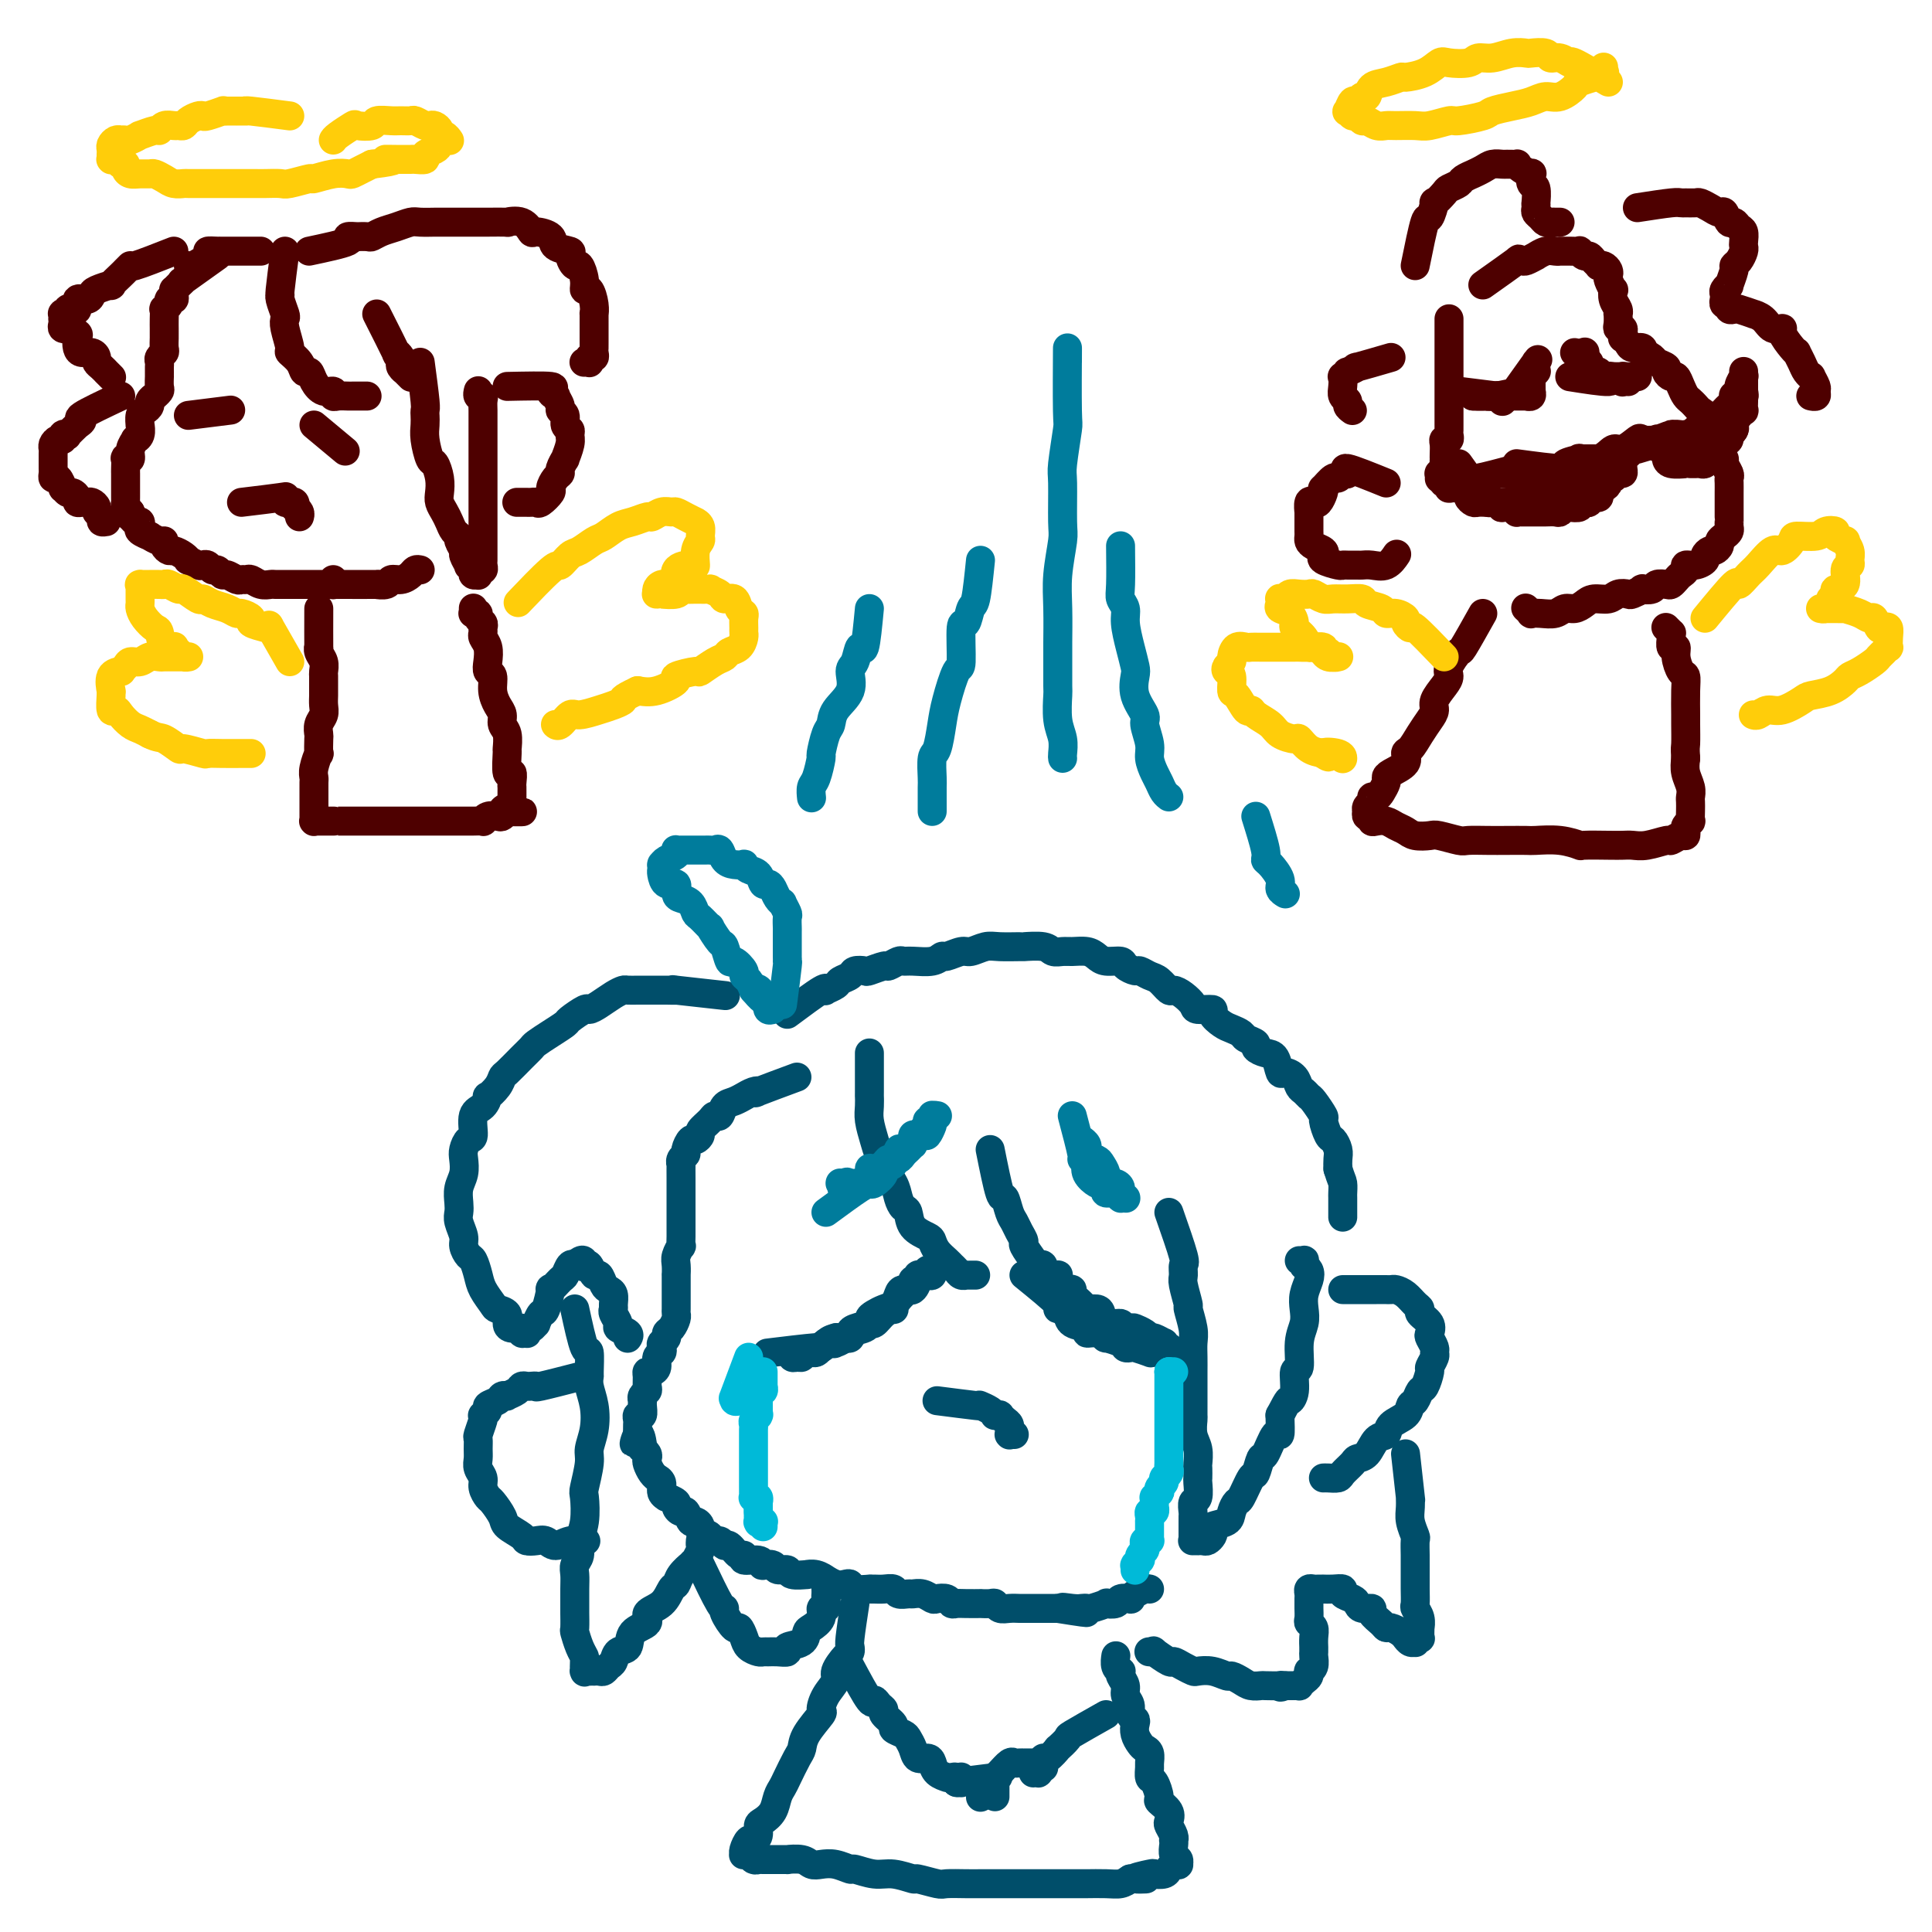 <svg viewBox='0 0 400 400' version='1.1' xmlns='http://www.w3.org/2000/svg' xmlns:xlink='http://www.w3.org/1999/xlink'><g fill='none' stroke='#4E0000' stroke-width='6' stroke-linecap='round' stroke-linejoin='round'><path d='M59,52c-0.431,3.276 -0.861,6.551 -1,8c-0.139,1.449 0.014,1.071 0,1c-0.014,-0.071 -0.196,0.163 0,1c0.196,0.837 0.769,2.275 1,3c0.231,0.725 0.121,0.736 0,1c-0.121,0.264 -0.254,0.783 0,2c0.254,1.217 0.894,3.134 1,4c0.106,0.866 -0.323,0.682 0,1c0.323,0.318 1.399,1.137 2,2c0.601,0.863 0.729,1.771 1,2c0.271,0.229 0.685,-0.222 1,0c0.315,0.222 0.531,1.117 1,2c0.469,0.883 1.190,1.753 2,2c0.810,0.247 1.709,-0.130 2,0c0.291,0.130 -0.024,0.767 0,1c0.024,0.233 0.389,0.062 1,0c0.611,-0.062 1.469,-0.017 2,0c0.531,0.017 0.734,0.004 1,0c0.266,-0.004 0.593,-0.001 1,0c0.407,0.001 0.893,0.000 1,0c0.107,-0.000 -0.163,-0.000 0,0c0.163,0.000 0.761,0.000 1,0c0.239,-0.000 0.120,-0.000 0,0'/><path d='M78,65c1.720,3.405 3.441,6.810 4,8c0.559,1.190 -0.042,0.165 0,0c0.042,-0.165 0.728,0.529 1,1c0.272,0.471 0.129,0.718 0,1c-0.129,0.282 -0.245,0.598 0,1c0.245,0.402 0.849,0.891 1,1c0.151,0.109 -0.152,-0.163 0,0c0.152,0.163 0.758,0.761 1,1c0.242,0.239 0.121,0.120 0,0'/><path d='M87,75c0.422,3.173 0.844,6.346 1,8c0.156,1.654 0.045,1.789 0,2c-0.045,0.211 -0.023,0.499 0,1c0.023,0.501 0.048,1.215 0,2c-0.048,0.785 -0.170,1.642 0,3c0.170,1.358 0.633,3.217 1,4c0.367,0.783 0.637,0.489 1,1c0.363,0.511 0.818,1.827 1,3c0.182,1.173 0.090,2.202 0,3c-0.090,0.798 -0.178,1.366 0,2c0.178,0.634 0.621,1.335 1,2c0.379,0.665 0.694,1.296 1,2c0.306,0.704 0.603,1.483 1,2c0.397,0.517 0.895,0.773 1,1c0.105,0.227 -0.183,0.425 0,1c0.183,0.575 0.837,1.526 1,2c0.163,0.474 -0.166,0.469 0,1c0.166,0.531 0.828,1.596 1,2c0.172,0.404 -0.146,0.147 0,0c0.146,-0.147 0.757,-0.183 1,0c0.243,0.183 0.118,0.585 0,1c-0.118,0.415 -0.227,0.844 0,1c0.227,0.156 0.792,0.038 1,0c0.208,-0.038 0.060,0.005 0,0c-0.060,-0.005 -0.030,-0.057 0,0c0.030,0.057 0.061,0.223 0,0c-0.061,-0.223 -0.212,-0.835 0,-1c0.212,-0.165 0.789,0.117 1,0c0.211,-0.117 0.057,-0.631 0,-1c-0.057,-0.369 -0.015,-0.591 0,-1c0.015,-0.409 0.004,-1.005 0,-2c-0.004,-0.995 -0.001,-2.390 0,-3c0.001,-0.610 0.000,-0.434 0,-1c-0.000,-0.566 -0.000,-1.874 0,-3c0.000,-1.126 0.000,-2.068 0,-3c-0.000,-0.932 -0.000,-1.852 0,-3c0.000,-1.148 0.000,-2.524 0,-4c-0.000,-1.476 -0.000,-3.053 0,-4c0.000,-0.947 0.001,-1.263 0,-2c-0.001,-0.737 -0.004,-1.895 0,-3c0.004,-1.105 0.015,-2.156 0,-3c-0.015,-0.844 -0.057,-1.480 0,-2c0.057,-0.520 0.211,-0.924 0,-1c-0.211,-0.076 -0.789,0.175 -1,0c-0.211,-0.175 -0.057,-0.778 0,-1c0.057,-0.222 0.016,-0.063 0,0c-0.016,0.063 -0.008,0.032 0,0'/><path d='M105,80c3.837,-0.079 7.673,-0.158 9,0c1.327,0.158 0.144,0.553 0,1c-0.144,0.447 0.750,0.945 1,1c0.250,0.055 -0.144,-0.332 0,0c0.144,0.332 0.827,1.384 1,2c0.173,0.616 -0.164,0.794 0,1c0.164,0.206 0.830,0.438 1,1c0.170,0.562 -0.155,1.455 0,2c0.155,0.545 0.789,0.743 1,1c0.211,0.257 0.000,0.573 0,1c-0.000,0.427 0.211,0.965 0,2c-0.211,1.035 -0.844,2.566 -1,3c-0.156,0.434 0.164,-0.231 0,0c-0.164,0.231 -0.813,1.356 -1,2c-0.187,0.644 0.087,0.807 0,1c-0.087,0.193 -0.534,0.416 -1,1c-0.466,0.584 -0.951,1.530 -1,2c-0.049,0.470 0.338,0.466 0,1c-0.338,0.534 -1.400,1.607 -2,2c-0.600,0.393 -0.739,0.105 -1,0c-0.261,-0.105 -0.645,-0.028 -1,0c-0.355,0.028 -0.683,0.008 -1,0c-0.317,-0.008 -0.624,-0.002 -1,0c-0.376,0.002 -0.822,0.001 -1,0c-0.178,-0.001 -0.089,-0.000 0,0'/><path d='M45,53c-2.981,2.135 -5.961,4.270 -7,5c-1.039,0.730 -0.135,0.055 0,0c0.135,-0.055 -0.499,0.511 -1,1c-0.501,0.489 -0.870,0.901 -1,1c-0.130,0.099 -0.020,-0.114 0,0c0.020,0.114 -0.051,0.557 0,1c0.051,0.443 0.224,0.888 0,1c-0.224,0.112 -0.845,-0.108 -1,0c-0.155,0.108 0.155,0.544 0,1c-0.155,0.456 -0.773,0.930 -1,1c-0.227,0.070 -0.061,-0.265 0,0c0.061,0.265 0.016,1.131 0,2c-0.016,0.869 -0.005,1.742 0,2c0.005,0.258 0.002,-0.100 0,0c-0.002,0.100 -0.004,0.657 0,1c0.004,0.343 0.015,0.473 0,1c-0.015,0.527 -0.057,1.450 0,2c0.057,0.550 0.211,0.726 0,1c-0.211,0.274 -0.789,0.647 -1,1c-0.211,0.353 -0.057,0.687 0,1c0.057,0.313 0.015,0.604 0,1c-0.015,0.396 -0.004,0.898 0,1c0.004,0.102 0.002,-0.194 0,0c-0.002,0.194 -0.005,0.879 0,1c0.005,0.121 0.016,-0.322 0,0c-0.016,0.322 -0.061,1.410 0,2c0.061,0.590 0.227,0.683 0,1c-0.227,0.317 -0.848,0.859 -1,1c-0.152,0.141 0.166,-0.118 0,0c-0.166,0.118 -0.815,0.614 -1,1c-0.185,0.386 0.094,0.662 0,1c-0.094,0.338 -0.560,0.738 -1,1c-0.440,0.262 -0.854,0.386 -1,1c-0.146,0.614 -0.024,1.718 0,2c0.024,0.282 -0.050,-0.259 0,0c0.050,0.259 0.225,1.317 0,2c-0.225,0.683 -0.849,0.993 -1,1c-0.151,0.007 0.170,-0.287 0,0c-0.170,0.287 -0.830,1.155 -1,2c-0.170,0.845 0.151,1.666 0,2c-0.151,0.334 -0.772,0.180 -1,0c-0.228,-0.180 -0.061,-0.385 0,0c0.061,0.385 0.016,1.360 0,2c-0.016,0.640 -0.004,0.945 0,1c0.004,0.055 0.001,-0.140 0,0c-0.001,0.140 -0.000,0.615 0,1c0.000,0.385 0.000,0.682 0,1c-0.000,0.318 0.000,0.659 0,1c-0.000,0.341 -0.001,0.683 0,1c0.001,0.317 0.003,0.610 0,1c-0.003,0.390 -0.011,0.878 0,1c0.011,0.122 0.041,-0.121 0,0c-0.041,0.121 -0.155,0.606 0,1c0.155,0.394 0.577,0.697 1,1'/><path d='M27,106c0.110,1.555 -0.116,0.941 0,1c0.116,0.059 0.575,0.790 1,1c0.425,0.210 0.816,-0.103 1,0c0.184,0.103 0.161,0.620 0,1c-0.161,0.380 -0.460,0.623 0,1c0.460,0.377 1.677,0.888 2,1c0.323,0.112 -0.250,-0.176 0,0c0.250,0.176 1.323,0.817 2,1c0.677,0.183 0.958,-0.092 1,0c0.042,0.092 -0.156,0.550 0,1c0.156,0.450 0.667,0.890 1,1c0.333,0.110 0.488,-0.110 1,0c0.512,0.110 1.380,0.552 2,1c0.620,0.448 0.992,0.904 1,1c0.008,0.096 -0.349,-0.166 0,0c0.349,0.166 1.403,0.761 2,1c0.597,0.239 0.738,0.121 1,0c0.262,-0.121 0.647,-0.244 1,0c0.353,0.244 0.676,0.854 1,1c0.324,0.146 0.650,-0.171 1,0c0.350,0.171 0.724,0.831 1,1c0.276,0.169 0.454,-0.152 1,0c0.546,0.152 1.458,0.777 2,1c0.542,0.223 0.712,0.046 1,0c0.288,-0.046 0.692,0.040 1,0c0.308,-0.040 0.519,-0.207 1,0c0.481,0.207 1.232,0.788 2,1c0.768,0.212 1.553,0.057 2,0c0.447,-0.057 0.557,-0.015 1,0c0.443,0.015 1.218,0.004 2,0c0.782,-0.004 1.570,-0.001 2,0c0.430,0.001 0.501,0.000 1,0c0.499,-0.000 1.425,-0.000 2,0c0.575,0.000 0.799,0.000 1,0c0.201,-0.000 0.380,-0.000 1,0c0.620,0.000 1.683,0.001 2,0c0.317,-0.001 -0.111,-0.003 0,0c0.111,0.003 0.762,0.011 1,0c0.238,-0.011 0.064,-0.041 0,0c-0.064,0.041 -0.018,0.155 0,0c0.018,-0.155 0.009,-0.577 0,-1'/><path d='M39,86c3.333,-0.417 6.667,-0.833 8,-1c1.333,-0.167 0.667,-0.083 0,0'/><path d='M65,88c2.533,2.111 5.067,4.222 6,5c0.933,0.778 0.267,0.222 0,0c-0.267,-0.222 -0.133,-0.111 0,0'/><path d='M50,104c3.260,-0.392 6.520,-0.785 8,-1c1.480,-0.215 1.180,-0.254 1,0c-0.180,0.254 -0.241,0.799 0,1c0.241,0.201 0.783,0.058 1,0c0.217,-0.058 0.110,-0.030 0,0c-0.110,0.030 -0.222,0.063 0,0c0.222,-0.063 0.777,-0.224 1,0c0.223,0.224 0.112,0.831 0,1c-0.112,0.169 -0.226,-0.099 0,0c0.226,0.099 0.792,0.565 1,1c0.208,0.435 0.060,0.839 0,1c-0.060,0.161 -0.030,0.081 0,0'/><path d='M66,126c-0.008,3.399 -0.016,6.799 0,8c0.016,1.201 0.057,0.205 0,0c-0.057,-0.205 -0.211,0.382 0,1c0.211,0.618 0.789,1.268 1,2c0.211,0.732 0.056,1.547 0,2c-0.056,0.453 -0.014,0.544 0,1c0.014,0.456 0.000,1.276 0,2c-0.000,0.724 0.014,1.350 0,2c-0.014,0.650 -0.056,1.323 0,2c0.056,0.677 0.211,1.356 0,2c-0.211,0.644 -0.788,1.252 -1,2c-0.212,0.748 -0.061,1.635 0,2c0.061,0.365 0.030,0.206 0,1c-0.030,0.794 -0.061,2.540 0,3c0.061,0.460 0.212,-0.368 0,0c-0.212,0.368 -0.789,1.930 -1,3c-0.211,1.070 -0.057,1.649 0,2c0.057,0.351 0.015,0.475 0,1c-0.015,0.525 -0.004,1.451 0,2c0.004,0.549 0.001,0.722 0,1c-0.001,0.278 -0.000,0.662 0,1c0.000,0.338 0.000,0.630 0,1c-0.000,0.370 -0.000,0.817 0,1c0.000,0.183 0.000,0.102 0,0c-0.000,-0.102 -0.000,-0.224 0,0c0.000,0.224 0.000,0.796 0,1c-0.000,0.204 -0.000,0.041 0,0c0.000,-0.041 0.000,0.042 0,0c-0.000,-0.042 -0.001,-0.207 0,0c0.001,0.207 0.004,0.788 0,1c-0.004,0.212 -0.013,0.057 0,0c0.013,-0.057 0.050,-0.015 0,0c-0.050,0.015 -0.186,0.004 0,0c0.186,-0.004 0.692,-0.001 1,0c0.308,0.001 0.416,0.000 1,0c0.584,-0.000 1.643,-0.000 2,0c0.357,0.000 0.012,0.000 0,0c-0.012,-0.000 0.310,-0.000 1,0c0.690,0.000 1.747,0.000 2,0c0.253,-0.000 -0.299,-0.000 0,0c0.299,0.000 1.449,0.000 2,0c0.551,-0.000 0.505,-0.000 1,0c0.495,0.000 1.532,0.000 2,0c0.468,-0.000 0.367,-0.000 1,0c0.633,0.000 2.000,-0.000 3,0c1.000,0.000 1.633,0.000 2,0c0.367,-0.000 0.470,-0.000 1,0c0.530,0.000 1.489,0.000 2,0c0.511,-0.000 0.573,-0.000 1,0c0.427,0.000 1.219,0.000 2,0c0.781,-0.000 1.553,-0.000 2,0c0.447,0.000 0.570,0.000 1,0c0.430,-0.000 1.166,-0.000 2,0c0.834,0.000 1.764,0.001 2,0c0.236,-0.001 -0.222,-0.004 0,0c0.222,0.004 1.124,0.015 2,0c0.876,-0.015 1.726,-0.056 2,0c0.274,0.056 -0.028,0.207 0,0c0.028,-0.207 0.386,-0.774 1,-1c0.614,-0.226 1.485,-0.113 2,0c0.515,0.113 0.674,0.226 1,0c0.326,-0.226 0.819,-0.792 1,-1c0.181,-0.208 0.052,-0.060 0,0c-0.052,0.060 -0.026,0.030 0,0'/><path d='M105,168c6.204,0.043 1.715,0.151 0,0c-1.715,-0.151 -0.656,-0.562 0,-1c0.656,-0.438 0.908,-0.905 1,-1c0.092,-0.095 0.025,0.181 0,0c-0.025,-0.181 -0.007,-0.821 0,-1c0.007,-0.179 0.003,0.101 0,0c-0.003,-0.101 -0.005,-0.583 0,-1c0.005,-0.417 0.015,-0.767 0,-1c-0.015,-0.233 -0.057,-0.347 0,-1c0.057,-0.653 0.212,-1.845 0,-2c-0.212,-0.155 -0.793,0.727 -1,0c-0.207,-0.727 -0.041,-3.062 0,-4c0.041,-0.938 -0.044,-0.477 0,-1c0.044,-0.523 0.218,-2.029 0,-3c-0.218,-0.971 -0.828,-1.405 -1,-2c-0.172,-0.595 0.094,-1.349 0,-2c-0.094,-0.651 -0.547,-1.199 -1,-2c-0.453,-0.801 -0.905,-1.856 -1,-3c-0.095,-1.144 0.167,-2.376 0,-3c-0.167,-0.624 -0.763,-0.639 -1,-1c-0.237,-0.361 -0.116,-1.066 0,-2c0.116,-0.934 0.228,-2.096 0,-3c-0.228,-0.904 -0.797,-1.552 -1,-2c-0.203,-0.448 -0.039,-0.698 0,-1c0.039,-0.302 -0.046,-0.655 0,-1c0.046,-0.345 0.223,-0.681 0,-1c-0.223,-0.319 -0.844,-0.620 -1,-1c-0.156,-0.380 0.154,-0.838 0,-1c-0.154,-0.162 -0.773,-0.029 -1,0c-0.227,0.029 -0.061,-0.045 0,0c0.061,0.045 0.016,0.208 0,0c-0.016,-0.208 -0.004,-0.787 0,-1c0.004,-0.213 0.001,-0.061 0,0c-0.001,0.061 -0.001,0.030 0,0'/><path d='M36,52c-3.295,1.295 -6.590,2.589 -8,3c-1.410,0.411 -0.935,-0.063 -1,0c-0.065,0.063 -0.669,0.661 -1,1c-0.331,0.339 -0.390,0.419 -1,1c-0.610,0.581 -1.773,1.663 -2,2c-0.227,0.337 0.481,-0.069 0,0c-0.481,0.069 -2.153,0.614 -3,1c-0.847,0.386 -0.871,0.611 -1,1c-0.129,0.389 -0.364,0.940 -1,1c-0.636,0.060 -1.672,-0.373 -2,0c-0.328,0.373 0.052,1.550 0,2c-0.052,0.450 -0.536,0.172 -1,0c-0.464,-0.172 -0.909,-0.238 -1,0c-0.091,0.238 0.172,0.781 0,1c-0.172,0.219 -0.778,0.114 -1,0c-0.222,-0.114 -0.061,-0.237 0,0c0.061,0.237 0.021,0.834 0,1c-0.021,0.166 -0.022,-0.100 0,0c0.022,0.100 0.066,0.566 0,1c-0.066,0.434 -0.242,0.836 0,1c0.242,0.164 0.901,0.089 1,0c0.099,-0.089 -0.364,-0.192 0,0c0.364,0.192 1.554,0.677 2,1c0.446,0.323 0.148,0.482 0,1c-0.148,0.518 -0.145,1.396 0,2c0.145,0.604 0.434,0.935 1,1c0.566,0.065 1.410,-0.136 2,0c0.590,0.136 0.928,0.610 1,1c0.072,0.390 -0.120,0.697 0,1c0.120,0.303 0.554,0.603 1,1c0.446,0.397 0.904,0.891 1,1c0.096,0.109 -0.170,-0.167 0,0c0.170,0.167 0.778,0.777 1,1c0.222,0.223 0.060,0.060 0,0c-0.060,-0.060 -0.016,-0.016 0,0c0.016,0.016 0.005,0.005 0,0c-0.005,-0.005 -0.002,-0.002 0,0'/><path d='M307,59c2.985,-2.116 5.971,-4.231 7,-5c1.029,-0.769 0.102,-0.191 0,0c-0.102,0.191 0.619,-0.005 1,0c0.381,0.005 0.420,0.212 1,0c0.580,-0.212 1.701,-0.841 2,-1c0.299,-0.159 -0.223,0.154 0,0c0.223,-0.154 1.189,-0.773 2,-1c0.811,-0.227 1.465,-0.060 2,0c0.535,0.060 0.952,0.015 1,0c0.048,-0.015 -0.271,-0.000 0,0c0.271,0.000 1.133,-0.015 2,0c0.867,0.015 1.737,0.059 2,0c0.263,-0.059 -0.083,-0.222 0,0c0.083,0.222 0.596,0.830 1,1c0.404,0.170 0.699,-0.099 1,0c0.301,0.099 0.606,0.565 1,1c0.394,0.435 0.876,0.838 1,1c0.124,0.162 -0.111,0.084 0,0c0.111,-0.084 0.569,-0.172 1,0c0.431,0.172 0.834,0.605 1,1c0.166,0.395 0.096,0.753 0,1c-0.096,0.247 -0.218,0.384 0,1c0.218,0.616 0.776,1.710 1,2c0.224,0.290 0.112,-0.225 0,0c-0.112,0.225 -0.226,1.191 0,2c0.226,0.809 0.792,1.460 1,2c0.208,0.540 0.060,0.967 0,1c-0.060,0.033 -0.030,-0.328 0,0c0.030,0.328 0.061,1.346 0,2c-0.061,0.654 -0.213,0.945 0,1c0.213,0.055 0.793,-0.126 1,0c0.207,0.126 0.043,0.560 0,1c-0.043,0.440 0.034,0.887 0,1c-0.034,0.113 -0.180,-0.109 0,0c0.180,0.109 0.687,0.550 1,1c0.313,0.450 0.431,0.908 1,1c0.569,0.092 1.590,-0.183 2,0c0.410,0.183 0.209,0.823 0,1c-0.209,0.177 -0.425,-0.107 0,0c0.425,0.107 1.490,0.607 2,1c0.510,0.393 0.465,0.678 1,1c0.535,0.322 1.649,0.680 2,1c0.351,0.320 -0.061,0.600 0,1c0.061,0.400 0.594,0.919 1,1c0.406,0.081 0.686,-0.277 1,0c0.314,0.277 0.661,1.188 1,2c0.339,0.812 0.669,1.526 1,2c0.331,0.474 0.662,0.707 1,1c0.338,0.293 0.682,0.645 1,1c0.318,0.355 0.611,0.714 1,1c0.389,0.286 0.874,0.500 1,1c0.126,0.500 -0.107,1.286 0,2c0.107,0.714 0.553,1.357 1,2'/><path d='M354,90c1.034,1.764 0.118,0.173 0,0c-0.118,-0.173 0.561,1.071 1,2c0.439,0.929 0.640,1.545 1,2c0.360,0.455 0.881,0.751 1,1c0.119,0.249 -0.164,0.450 0,1c0.164,0.550 0.776,1.448 1,2c0.224,0.552 0.060,0.758 0,1c-0.060,0.242 -0.016,0.520 0,1c0.016,0.480 0.004,1.162 0,2c-0.004,0.838 -0.001,1.831 0,2c0.001,0.169 0.000,-0.488 0,0c-0.000,0.488 0.001,2.120 0,3c-0.001,0.880 -0.003,1.009 0,1c0.003,-0.009 0.011,-0.157 0,0c-0.011,0.157 -0.041,0.619 0,1c0.041,0.381 0.151,0.680 0,1c-0.151,0.320 -0.565,0.659 -1,1c-0.435,0.341 -0.891,0.683 -1,1c-0.109,0.317 0.130,0.610 0,1c-0.130,0.390 -0.629,0.879 -1,1c-0.371,0.121 -0.615,-0.126 -1,0c-0.385,0.126 -0.911,0.625 -1,1c-0.089,0.375 0.260,0.625 0,1c-0.260,0.375 -1.130,0.874 -2,1c-0.870,0.126 -1.739,-0.120 -2,0c-0.261,0.120 0.086,0.607 0,1c-0.086,0.393 -0.604,0.693 -1,1c-0.396,0.307 -0.668,0.622 -1,1c-0.332,0.378 -0.724,0.820 -1,1c-0.276,0.180 -0.436,0.100 -1,0c-0.564,-0.100 -1.531,-0.219 -2,0c-0.469,0.219 -0.439,0.777 -1,1c-0.561,0.223 -1.712,0.111 -2,0c-0.288,-0.111 0.286,-0.222 0,0c-0.286,0.222 -1.431,0.777 -2,1c-0.569,0.223 -0.561,0.115 -1,0c-0.439,-0.115 -1.325,-0.237 -2,0c-0.675,0.237 -1.140,0.833 -2,1c-0.860,0.167 -2.116,-0.095 -3,0c-0.884,0.095 -1.395,0.547 -2,1c-0.605,0.453 -1.305,0.906 -2,1c-0.695,0.094 -1.387,-0.170 -2,0c-0.613,0.170 -1.149,0.774 -2,1c-0.851,0.226 -2.018,0.074 -3,0c-0.982,-0.074 -1.779,-0.071 -2,0c-0.221,0.071 0.133,0.212 0,0c-0.133,-0.212 -0.752,-0.775 -1,-1c-0.248,-0.225 -0.124,-0.113 0,0'/><path d='M300,66c-0.000,3.829 -0.000,7.658 0,9c0.000,1.342 0.000,0.198 0,0c-0.000,-0.198 -0.000,0.549 0,1c0.000,0.451 0.000,0.607 0,1c-0.000,0.393 -0.000,1.022 0,2c0.000,0.978 0.000,2.303 0,3c-0.000,0.697 -0.000,0.764 0,1c0.000,0.236 0.000,0.642 0,1c-0.000,0.358 -0.000,0.670 0,1c0.000,0.330 0.000,0.680 0,1c-0.000,0.320 -0.000,0.610 0,1c0.000,0.390 0.001,0.879 0,1c-0.001,0.121 -0.004,-0.126 0,0c0.004,0.126 0.015,0.624 0,1c-0.015,0.376 -0.057,0.629 0,1c0.057,0.371 0.211,0.860 0,1c-0.211,0.140 -0.789,-0.070 -1,0c-0.211,0.070 -0.057,0.419 0,1c0.057,0.581 0.016,1.394 0,2c-0.016,0.606 -0.008,1.003 0,1c0.008,-0.003 0.016,-0.408 0,0c-0.016,0.408 -0.057,1.630 0,2c0.057,0.370 0.211,-0.111 0,0c-0.211,0.111 -0.789,0.814 -1,1c-0.211,0.186 -0.057,-0.146 0,0c0.057,0.146 0.015,0.771 0,1c-0.015,0.229 -0.004,0.061 0,0c0.004,-0.061 0.001,-0.016 0,0c-0.001,0.016 -0.000,0.004 0,0c0.000,-0.004 0.000,-0.001 0,0c-0.000,0.001 -0.000,0.001 0,0c0.000,-0.001 0.000,-0.004 0,0c-0.000,0.004 -0.000,0.015 0,0c0.000,-0.015 0.000,-0.057 0,0c-0.000,0.057 -0.000,0.211 0,0c0.000,-0.211 0.000,-0.788 0,-1c-0.000,-0.212 -0.000,-0.061 0,0c0.000,0.061 0.000,0.030 0,0'/><path d='M288,74c-3.021,0.878 -6.043,1.756 -7,2c-0.957,0.244 0.150,-0.146 0,0c-0.150,0.146 -1.557,0.830 -2,1c-0.443,0.170 0.076,-0.172 0,0c-0.076,0.172 -0.749,0.858 -1,1c-0.251,0.142 -0.082,-0.260 0,0c0.082,0.260 0.077,1.183 0,2c-0.077,0.817 -0.227,1.528 0,2c0.227,0.472 0.830,0.704 1,1c0.170,0.296 -0.094,0.656 0,1c0.094,0.344 0.547,0.672 1,1'/><path d='M287,100c-3.411,-1.382 -6.822,-2.764 -8,-3c-1.178,-0.236 -0.123,0.673 0,1c0.123,0.327 -0.687,0.071 -1,0c-0.313,-0.071 -0.130,0.041 0,0c0.130,-0.041 0.206,-0.236 0,0c-0.206,0.236 -0.695,0.902 -1,1c-0.305,0.098 -0.424,-0.373 -1,0c-0.576,0.373 -1.607,1.589 -2,2c-0.393,0.411 -0.148,0.017 0,0c0.148,-0.017 0.197,0.343 0,1c-0.197,0.657 -0.641,1.610 -1,2c-0.359,0.390 -0.632,0.217 -1,0c-0.368,-0.217 -0.831,-0.480 -1,0c-0.169,0.480 -0.045,1.701 0,2c0.045,0.299 0.012,-0.323 0,0c-0.012,0.323 -0.003,1.592 0,2c0.003,0.408 0.000,-0.045 0,0c-0.000,0.045 0.002,0.590 0,1c-0.002,0.410 -0.007,0.687 0,1c0.007,0.313 0.027,0.661 0,1c-0.027,0.339 -0.101,0.668 0,1c0.101,0.332 0.377,0.667 1,1c0.623,0.333 1.592,0.664 2,1c0.408,0.336 0.255,0.679 0,1c-0.255,0.321 -0.611,0.622 0,1c0.611,0.378 2.191,0.833 3,1c0.809,0.167 0.849,0.044 1,0c0.151,-0.044 0.414,-0.010 1,0c0.586,0.010 1.495,-0.005 2,0c0.505,0.005 0.605,0.029 1,0c0.395,-0.029 1.085,-0.111 2,0c0.915,0.111 2.054,0.414 3,0c0.946,-0.414 1.699,-1.547 2,-2c0.301,-0.453 0.151,-0.227 0,0'/><path d='M293,55c0.766,-3.786 1.533,-7.571 2,-9c0.467,-1.429 0.635,-0.501 1,-1c0.365,-0.499 0.928,-2.424 1,-3c0.072,-0.576 -0.347,0.197 0,0c0.347,-0.197 1.460,-1.363 2,-2c0.540,-0.637 0.507,-0.744 1,-1c0.493,-0.256 1.511,-0.660 2,-1c0.489,-0.340 0.448,-0.617 1,-1c0.552,-0.383 1.696,-0.873 2,-1c0.304,-0.127 -0.232,0.110 0,0c0.232,-0.110 1.233,-0.565 2,-1c0.767,-0.435 1.301,-0.849 2,-1c0.699,-0.151 1.562,-0.038 2,0c0.438,0.038 0.450,0.000 1,0c0.550,-0.000 1.636,0.036 2,0c0.364,-0.036 0.005,-0.146 0,0c-0.005,0.146 0.342,0.548 1,1c0.658,0.452 1.626,0.956 2,1c0.374,0.044 0.153,-0.371 0,0c-0.153,0.371 -0.237,1.528 0,2c0.237,0.472 0.795,0.259 1,1c0.205,0.741 0.058,2.436 0,3c-0.058,0.564 -0.027,-0.003 0,0c0.027,0.003 0.048,0.575 0,1c-0.048,0.425 -0.167,0.702 0,1c0.167,0.298 0.618,0.616 1,1c0.382,0.384 0.693,0.835 1,1c0.307,0.165 0.608,0.044 1,0c0.392,-0.044 0.875,-0.012 1,0c0.125,0.012 -0.107,0.003 0,0c0.107,-0.003 0.554,-0.002 1,0'/><path d='M339,43c2.747,-0.423 5.495,-0.846 7,-1c1.505,-0.154 1.768,-0.039 2,0c0.232,0.039 0.433,0.001 1,0c0.567,-0.001 1.500,0.036 2,0c0.500,-0.036 0.568,-0.146 1,0c0.432,0.146 1.229,0.546 2,1c0.771,0.454 1.516,0.962 2,1c0.484,0.038 0.708,-0.394 1,0c0.292,0.394 0.653,1.615 1,2c0.347,0.385 0.681,-0.065 1,0c0.319,0.065 0.622,0.646 1,1c0.378,0.354 0.831,0.480 1,1c0.169,0.520 0.055,1.435 0,2c-0.055,0.565 -0.052,0.779 0,1c0.052,0.221 0.154,0.449 0,1c-0.154,0.551 -0.562,1.425 -1,2c-0.438,0.575 -0.906,0.851 -1,1c-0.094,0.149 0.185,0.172 0,1c-0.185,0.828 -0.834,2.460 -1,3c-0.166,0.540 0.152,-0.014 0,0c-0.152,0.014 -0.774,0.596 -1,1c-0.226,0.404 -0.057,0.629 0,1c0.057,0.371 0.000,0.888 0,1c-0.000,0.112 0.056,-0.180 0,0c-0.056,0.180 -0.225,0.832 0,1c0.225,0.168 0.842,-0.147 1,0c0.158,0.147 -0.145,0.757 0,1c0.145,0.243 0.739,0.119 1,0c0.261,-0.119 0.191,-0.235 1,0c0.809,0.235 2.498,0.819 3,1c0.502,0.181 -0.183,-0.042 0,0c0.183,0.042 1.232,0.347 2,1c0.768,0.653 1.253,1.654 2,2c0.747,0.346 1.754,0.039 2,0c0.246,-0.039 -0.271,0.192 0,1c0.271,0.808 1.329,2.195 2,3c0.671,0.805 0.954,1.029 1,1c0.046,-0.029 -0.146,-0.311 0,0c0.146,0.311 0.632,1.214 1,2c0.368,0.786 0.620,1.453 1,2c0.380,0.547 0.887,0.973 1,1c0.113,0.027 -0.170,-0.347 0,0c0.170,0.347 0.792,1.413 1,2c0.208,0.587 0.003,0.693 0,1c-0.003,0.307 0.195,0.814 0,1c-0.195,0.186 -0.783,0.050 -1,0c-0.217,-0.050 -0.062,-0.014 0,0c0.062,0.014 0.031,0.007 0,0'/><path d='M314,96c3.789,0.507 7.578,1.014 9,1c1.422,-0.014 0.478,-0.548 1,-1c0.522,-0.452 2.508,-0.823 3,-1c0.492,-0.177 -0.512,-0.160 0,0c0.512,0.160 2.541,0.463 4,0c1.459,-0.463 2.347,-1.692 3,-2c0.653,-0.308 1.071,0.306 2,0c0.929,-0.306 2.371,-1.532 3,-2c0.629,-0.468 0.446,-0.178 1,0c0.554,0.178 1.846,0.244 3,0c1.154,-0.244 2.169,-0.797 3,-1c0.831,-0.203 1.476,-0.054 2,0c0.524,0.054 0.925,0.015 1,0c0.075,-0.015 -0.176,-0.004 0,0c0.176,0.004 0.779,0.001 1,0c0.221,-0.001 0.060,-0.000 0,0c-0.060,0.000 -0.020,0.000 0,0c0.020,-0.000 0.019,0.000 0,0c-0.019,-0.000 -0.056,-0.000 0,0c0.056,0.000 0.204,0.000 0,0c-0.204,-0.000 -0.762,-0.001 -1,0c-0.238,0.001 -0.156,0.004 0,0c0.156,-0.004 0.387,-0.015 0,0c-0.387,0.015 -1.393,0.055 -2,0c-0.607,-0.055 -0.815,-0.207 -1,0c-0.185,0.207 -0.345,0.773 -1,1c-0.655,0.227 -1.803,0.116 -2,0c-0.197,-0.116 0.558,-0.237 0,0c-0.558,0.237 -2.429,0.833 -3,1c-0.571,0.167 0.160,-0.095 0,0c-0.160,0.095 -1.209,0.547 -2,1c-0.791,0.453 -1.325,0.906 -2,1c-0.675,0.094 -1.491,-0.171 -2,0c-0.509,0.171 -0.710,0.778 -1,1c-0.290,0.222 -0.669,0.060 -1,0c-0.331,-0.060 -0.613,-0.016 -1,0c-0.387,0.016 -0.878,0.004 -1,0c-0.122,-0.004 0.125,-0.001 0,0c-0.125,0.001 -0.622,0.000 -1,0c-0.378,-0.000 -0.637,-0.000 -1,0c-0.363,0.000 -0.829,0.000 -1,0c-0.171,-0.000 -0.046,-0.000 0,0c0.046,0.000 0.012,0.000 0,0c-0.012,-0.000 -0.003,-0.000 0,0c0.003,0.000 0.001,0.000 0,0c-0.001,-0.000 -0.000,-0.000 0,0c0.000,0.000 0.000,0.000 0,0c-0.000,-0.000 -0.000,-0.000 0,0c0.000,0.000 0.000,0.000 0,0c-0.000,-0.000 -0.000,-0.000 0,0c0.000,0.000 0.000,0.000 0,0c-0.000,-0.000 -0.000,-0.000 0,0c0.000,0.000 0.000,0.000 0,0'/><path d='M339,93c2.899,-0.877 5.798,-1.754 7,-2c1.202,-0.246 0.707,0.141 1,0c0.293,-0.141 1.375,-0.808 2,-1c0.625,-0.192 0.794,0.093 1,0c0.206,-0.093 0.450,-0.564 1,-1c0.550,-0.436 1.405,-0.839 2,-1c0.595,-0.161 0.929,-0.081 1,0c0.071,0.081 -0.122,0.162 0,0c0.122,-0.162 0.557,-0.568 1,-1c0.443,-0.432 0.893,-0.889 1,-1c0.107,-0.111 -0.129,0.124 0,0c0.129,-0.124 0.622,-0.608 1,-1c0.378,-0.392 0.641,-0.692 1,-1c0.359,-0.308 0.813,-0.624 1,-1c0.187,-0.376 0.106,-0.812 0,-1c-0.106,-0.188 -0.239,-0.128 0,0c0.239,0.128 0.849,0.322 1,0c0.151,-0.322 -0.156,-1.162 0,-2c0.156,-0.838 0.774,-1.675 1,-2c0.226,-0.325 0.061,-0.140 0,0c-0.061,0.140 -0.016,0.234 0,0c0.016,-0.234 0.004,-0.796 0,-1c-0.004,-0.204 -0.001,-0.051 0,0c0.001,0.051 0.000,0.000 0,0c-0.000,-0.000 -0.000,0.051 0,0c0.000,-0.051 0.000,-0.203 0,0c-0.000,0.203 0.000,0.761 0,1c-0.000,0.239 -0.000,0.159 0,0c0.000,-0.159 0.001,-0.397 0,0c-0.001,0.397 -0.004,1.429 0,2c0.004,0.571 0.015,0.682 0,1c-0.015,0.318 -0.055,0.845 0,1c0.055,0.155 0.207,-0.062 0,0c-0.207,0.062 -0.772,0.402 -1,1c-0.228,0.598 -0.118,1.456 0,2c0.118,0.544 0.242,0.776 0,1c-0.242,0.224 -0.852,0.440 -1,1c-0.148,0.560 0.167,1.463 0,2c-0.167,0.537 -0.814,0.708 -1,1c-0.186,0.292 0.090,0.705 0,1c-0.090,0.295 -0.545,0.472 -1,1c-0.455,0.528 -0.909,1.409 -1,2c-0.091,0.591 0.183,0.894 0,1c-0.183,0.106 -0.823,0.014 -1,0c-0.177,-0.014 0.107,0.049 0,0c-0.107,-0.049 -0.606,-0.209 -1,0c-0.394,0.209 -0.685,0.788 -1,1c-0.315,0.212 -0.656,0.056 -1,0c-0.344,-0.056 -0.691,-0.014 -1,0c-0.309,0.014 -0.580,0.000 -1,0c-0.420,-0.000 -0.988,0.014 -1,0c-0.012,-0.014 0.533,-0.055 0,0c-0.533,0.055 -2.143,0.207 -3,0c-0.857,-0.207 -0.959,-0.773 -1,-1c-0.041,-0.227 -0.020,-0.113 0,0'/><path d='M314,97c-3.292,0.876 -6.584,1.752 -8,2c-1.416,0.248 -0.957,-0.131 -1,0c-0.043,0.131 -0.590,0.771 -1,1c-0.410,0.229 -0.684,0.047 -1,0c-0.316,-0.047 -0.673,0.040 -1,0c-0.327,-0.040 -0.624,-0.207 -1,0c-0.376,0.207 -0.832,0.789 -1,1c-0.168,0.211 -0.049,0.053 0,0c0.049,-0.053 0.027,0.001 0,0c-0.027,-0.001 -0.060,-0.057 0,0c0.060,0.057 0.212,0.225 0,0c-0.212,-0.225 -0.789,-0.845 -1,-1c-0.211,-0.155 -0.057,0.155 0,0c0.057,-0.155 0.015,-0.773 0,-1c-0.015,-0.227 -0.004,-0.061 0,0c0.004,0.061 0.001,0.016 0,0c-0.001,-0.016 -0.000,-0.004 0,0c0.000,0.004 0.000,0.001 0,0c-0.000,-0.001 -0.001,-0.001 0,0c0.001,0.001 0.004,0.004 0,0c-0.004,-0.004 -0.015,-0.015 0,0c0.015,0.015 0.057,0.055 0,0c-0.057,-0.055 -0.213,-0.207 0,0c0.213,0.207 0.795,0.773 1,1c0.205,0.227 0.035,0.117 0,0c-0.035,-0.117 0.067,-0.239 0,0c-0.067,0.239 -0.302,0.838 0,1c0.302,0.162 1.141,-0.114 2,0c0.859,0.114 1.738,0.619 2,1c0.262,0.381 -0.094,0.638 0,1c0.094,0.362 0.640,0.829 1,1c0.360,0.171 0.536,0.045 1,0c0.464,-0.045 1.215,-0.010 2,0c0.785,0.010 1.605,-0.005 2,0c0.395,0.005 0.366,0.031 1,0c0.634,-0.031 1.931,-0.118 3,0c1.069,0.118 1.910,0.440 3,0c1.090,-0.440 2.427,-1.642 3,-2c0.573,-0.358 0.381,0.130 1,0c0.619,-0.130 2.050,-0.876 3,-1c0.950,-0.124 1.420,0.373 2,0c0.580,-0.373 1.269,-1.617 2,-2c0.731,-0.383 1.502,0.093 2,0c0.498,-0.093 0.722,-0.757 1,-1c0.278,-0.243 0.610,-0.065 1,0c0.390,0.065 0.836,0.017 1,0c0.164,-0.017 0.044,-0.003 0,0c-0.044,0.003 -0.012,-0.007 0,0c0.012,0.007 0.003,0.029 0,0c-0.003,-0.029 -0.001,-0.111 0,0c0.001,0.111 0.000,0.414 0,0c-0.000,-0.414 -0.000,-1.547 0,-2c0.000,-0.453 0.000,-0.227 0,0'/><path d='M302,81c3.383,0.423 6.767,0.845 8,1c1.233,0.155 0.316,0.042 0,0c-0.316,-0.042 -0.032,-0.012 0,0c0.032,0.012 -0.188,0.007 0,0c0.188,-0.007 0.782,-0.016 1,0c0.218,0.016 0.058,0.057 0,0c-0.058,-0.057 -0.016,-0.211 0,0c0.016,0.211 0.004,0.789 0,1c-0.004,0.211 -0.001,0.056 0,0c0.001,-0.056 0.001,-0.014 0,0c-0.001,0.014 -0.004,-0.000 0,0c0.004,0.000 0.015,0.014 0,0c-0.015,-0.014 -0.055,-0.056 0,0c0.055,0.056 0.207,0.211 0,0c-0.207,-0.211 -0.772,-0.789 -1,-1c-0.228,-0.211 -0.118,-0.057 0,0c0.118,0.057 0.243,0.015 0,0c-0.243,-0.015 -0.854,-0.004 -1,0c-0.146,0.004 0.172,0.001 0,0c-0.172,-0.001 -0.834,-0.000 -1,0c-0.166,0.000 0.166,0.000 0,0c-0.166,-0.000 -0.829,-0.000 -1,0c-0.171,0.000 0.150,0.000 0,0c-0.150,-0.000 -0.772,-0.000 -1,0c-0.228,0.000 -0.061,0.000 0,0c0.061,-0.000 0.018,-0.000 0,0c-0.018,0.000 -0.009,0.000 0,0'/><path d='M305,82c3.268,0.000 6.535,0.000 8,0c1.465,-0.000 1.127,-0.000 1,0c-0.127,0.000 -0.044,0.000 0,0c0.044,-0.000 0.049,-0.000 0,0c-0.049,0.000 -0.153,0.001 0,0c0.153,-0.001 0.563,-0.004 1,0c0.437,0.004 0.902,0.016 1,0c0.098,-0.016 -0.170,-0.061 0,0c0.170,0.061 0.778,0.226 1,0c0.222,-0.226 0.060,-0.845 0,-1c-0.060,-0.155 -0.016,0.155 0,0c0.016,-0.155 0.004,-0.774 0,-1c-0.004,-0.226 -0.001,-0.061 0,0c0.001,0.061 0.000,0.016 0,0c-0.000,-0.016 -0.000,-0.004 0,0c0.000,0.004 0.000,0.001 0,0c-0.000,-0.001 -0.000,-0.000 0,0c0.000,0.000 0.000,-0.000 0,0c-0.000,0.000 -0.000,0.001 0,0c0.000,-0.001 0.000,-0.004 0,0c-0.000,0.004 -0.000,0.015 0,0c0.000,-0.015 0.000,-0.056 0,0c-0.000,0.056 -0.000,0.207 0,0c0.000,-0.207 0.000,-0.774 0,-1c-0.000,-0.226 -0.000,-0.113 0,0'/><path d='M325,78c3.395,0.536 6.791,1.072 8,1c1.209,-0.072 0.232,-0.751 0,-1c-0.232,-0.249 0.282,-0.067 1,0c0.718,0.067 1.642,0.018 2,0c0.358,-0.018 0.152,-0.005 0,0c-0.152,0.005 -0.251,0.001 0,0c0.251,-0.001 0.851,-0.000 1,0c0.149,0.000 -0.152,0.000 0,0c0.152,-0.000 0.759,-0.000 1,0c0.241,0.000 0.116,0.000 0,0c-0.116,-0.000 -0.224,-0.000 0,0c0.224,0.000 0.778,0.000 1,0c0.222,-0.000 0.111,-0.000 0,0'/><path d='M307,127c-1.639,2.923 -3.278,5.846 -4,7c-0.722,1.154 -0.527,0.539 -1,1c-0.473,0.461 -1.615,1.996 -2,3c-0.385,1.004 -0.014,1.476 0,2c0.014,0.524 -0.328,1.102 -1,2c-0.672,0.898 -1.675,2.118 -2,3c-0.325,0.882 0.028,1.426 0,2c-0.028,0.574 -0.435,1.179 -1,2c-0.565,0.821 -1.286,1.859 -2,3c-0.714,1.141 -1.421,2.386 -2,3c-0.579,0.614 -1.030,0.597 -1,1c0.030,0.403 0.541,1.225 0,2c-0.541,0.775 -2.134,1.504 -3,2c-0.866,0.496 -1.007,0.759 -1,1c0.007,0.241 0.160,0.460 0,1c-0.160,0.540 -0.635,1.401 -1,2c-0.365,0.599 -0.620,0.935 -1,1c-0.380,0.065 -0.886,-0.141 -1,0c-0.114,0.141 0.165,0.630 0,1c-0.165,0.370 -0.772,0.620 -1,1c-0.228,0.380 -0.076,0.890 0,1c0.076,0.110 0.075,-0.181 0,0c-0.075,0.181 -0.224,0.832 0,1c0.224,0.168 0.822,-0.148 1,0c0.178,0.148 -0.065,0.760 0,1c0.065,0.240 0.439,0.106 1,0c0.561,-0.106 1.309,-0.186 2,0c0.691,0.186 1.324,0.637 2,1c0.676,0.363 1.397,0.637 2,1c0.603,0.363 1.090,0.815 2,1c0.910,0.185 2.242,0.102 3,0c0.758,-0.102 0.943,-0.223 2,0c1.057,0.223 2.987,0.792 4,1c1.013,0.208 1.108,0.056 2,0c0.892,-0.056 2.579,-0.016 4,0c1.421,0.016 2.574,0.008 4,0c1.426,-0.008 3.124,-0.016 4,0c0.876,0.016 0.930,0.057 2,0c1.070,-0.057 3.154,-0.211 5,0c1.846,0.211 3.453,0.788 4,1c0.547,0.212 0.035,0.058 1,0c0.965,-0.058 3.408,-0.020 5,0c1.592,0.020 2.334,0.020 3,0c0.666,-0.020 1.257,-0.062 2,0c0.743,0.062 1.639,0.228 3,0c1.361,-0.228 3.188,-0.849 4,-1c0.812,-0.151 0.609,0.167 1,0c0.391,-0.167 1.377,-0.819 2,-1c0.623,-0.181 0.885,0.111 1,0c0.115,-0.111 0.083,-0.624 0,-1c-0.083,-0.376 -0.218,-0.615 0,-1c0.218,-0.385 0.790,-0.914 1,-1c0.210,-0.086 0.057,0.273 0,0c-0.057,-0.273 -0.019,-1.178 0,-2c0.019,-0.822 0.019,-1.560 0,-2c-0.019,-0.440 -0.057,-0.582 0,-1c0.057,-0.418 0.208,-1.113 0,-2c-0.208,-0.887 -0.774,-1.968 -1,-3c-0.226,-1.032 -0.113,-2.016 0,-3'/><path d='M349,157c-0.154,-2.462 -0.041,-2.117 0,-3c0.041,-0.883 0.008,-2.994 0,-4c-0.008,-1.006 0.008,-0.906 0,-2c-0.008,-1.094 -0.040,-3.383 0,-5c0.040,-1.617 0.150,-2.561 0,-3c-0.150,-0.439 -0.562,-0.373 -1,-1c-0.438,-0.627 -0.902,-1.948 -1,-3c-0.098,-1.052 0.171,-1.836 0,-2c-0.171,-0.164 -0.782,0.292 -1,0c-0.218,-0.292 -0.044,-1.332 0,-2c0.044,-0.668 -0.041,-0.963 0,-1c0.041,-0.037 0.207,0.186 0,0c-0.207,-0.186 -0.786,-0.781 -1,-1c-0.214,-0.219 -0.061,-0.063 0,0c0.061,0.063 0.031,0.031 0,0'/></g>
<g fill='none' stroke='#004E6A' stroke-width='6' stroke-linecap='round' stroke-linejoin='round'><path d='M160,280c-0.998,0.122 -1.995,0.244 0,0c1.995,-0.244 6.984,-0.854 9,-1c2.016,-0.146 1.060,0.172 1,0c-0.060,-0.172 0.776,-0.834 1,-1c0.224,-0.166 -0.164,0.163 0,0c0.164,-0.163 0.881,-0.818 2,-1c1.119,-0.182 2.642,0.111 3,0c0.358,-0.111 -0.449,-0.625 0,-1c0.449,-0.375 2.152,-0.613 3,-1c0.848,-0.387 0.840,-0.925 1,-1c0.160,-0.075 0.490,0.314 1,0c0.510,-0.314 1.202,-1.331 2,-2c0.798,-0.669 1.701,-0.988 2,-1c0.299,-0.012 -0.007,0.285 0,0c0.007,-0.285 0.328,-1.152 1,-2c0.672,-0.848 1.697,-1.676 2,-2c0.303,-0.324 -0.116,-0.143 0,0c0.116,0.143 0.767,0.250 1,0c0.233,-0.250 0.047,-0.855 0,-1c-0.047,-0.145 0.044,0.172 0,0c-0.044,-0.172 -0.223,-0.831 0,-1c0.223,-0.169 0.848,0.152 1,0c0.152,-0.152 -0.171,-0.777 0,-1c0.171,-0.223 0.834,-0.046 1,0c0.166,0.046 -0.166,-0.040 0,0c0.166,0.040 0.829,0.207 1,0c0.171,-0.207 -0.150,-0.788 0,-1c0.150,-0.212 0.772,-0.057 1,0c0.228,0.057 0.061,0.014 0,0c-0.061,-0.014 -0.015,-0.000 0,0c0.015,0.000 0.001,-0.014 0,0c-0.001,0.014 0.011,0.055 0,0c-0.011,-0.055 -0.045,-0.207 0,0c0.045,0.207 0.170,0.771 0,1c-0.170,0.229 -0.636,0.122 -1,0c-0.364,-0.122 -0.626,-0.257 -1,0c-0.374,0.257 -0.860,0.908 -1,1c-0.140,0.092 0.065,-0.375 0,0c-0.065,0.375 -0.402,1.592 -1,2c-0.598,0.408 -1.459,0.007 -2,0c-0.541,-0.007 -0.762,0.379 -1,1c-0.238,0.621 -0.492,1.476 -1,2c-0.508,0.524 -1.271,0.718 -2,1c-0.729,0.282 -1.425,0.653 -2,1c-0.575,0.347 -1.029,0.671 -1,1c0.029,0.329 0.541,0.663 0,1c-0.541,0.337 -2.135,0.678 -3,1c-0.865,0.322 -1.002,0.625 -1,1c0.002,0.375 0.143,0.821 0,1c-0.143,0.179 -0.572,0.089 -1,0'/><path d='M175,277c-3.096,2.106 -2.335,0.371 -2,0c0.335,-0.371 0.244,0.622 0,1c-0.244,0.378 -0.643,0.140 -1,0c-0.357,-0.140 -0.674,-0.181 -1,0c-0.326,0.181 -0.661,0.584 -1,1c-0.339,0.416 -0.682,0.843 -1,1c-0.318,0.157 -0.610,0.042 -1,0c-0.390,-0.042 -0.879,-0.012 -1,0c-0.121,0.012 0.124,0.007 0,0c-0.124,-0.007 -0.619,-0.016 -1,0c-0.381,0.016 -0.648,0.058 -1,0c-0.352,-0.058 -0.788,-0.214 -1,0c-0.212,0.214 -0.201,0.800 0,1c0.201,0.200 0.593,0.015 1,0c0.407,-0.015 0.831,0.138 1,0c0.169,-0.138 0.085,-0.569 0,-1'/><path d='M212,264c2.981,2.418 5.962,4.837 7,6c1.038,1.163 0.132,1.071 0,1c-0.132,-0.071 0.509,-0.120 1,0c0.491,0.120 0.830,0.409 1,1c0.170,0.591 0.169,1.483 1,2c0.831,0.517 2.493,0.660 3,1c0.507,0.340 -0.141,0.879 0,1c0.141,0.121 1.070,-0.174 2,0c0.930,0.174 1.860,0.817 2,1c0.140,0.183 -0.512,-0.096 0,0c0.512,0.096 2.187,0.565 3,1c0.813,0.435 0.763,0.834 1,1c0.237,0.166 0.759,0.097 1,0c0.241,-0.097 0.201,-0.222 1,0c0.799,0.222 2.439,0.792 3,1c0.561,0.208 0.045,0.056 0,0c-0.045,-0.056 0.380,-0.015 1,0c0.620,0.015 1.434,0.004 2,0c0.566,-0.004 0.884,-0.001 1,0c0.116,0.001 0.031,-0.000 0,0c-0.031,0.000 -0.008,0.001 0,0c0.008,-0.001 0.002,-0.004 0,0c-0.002,0.004 0.001,0.016 0,0c-0.001,-0.016 -0.004,-0.061 0,0c0.004,0.061 0.017,0.228 0,0c-0.017,-0.228 -0.064,-0.849 0,-1c0.064,-0.151 0.237,0.170 0,0c-0.237,-0.170 -0.886,-0.829 -1,-1c-0.114,-0.171 0.307,0.148 0,0c-0.307,-0.148 -1.343,-0.761 -2,-1c-0.657,-0.239 -0.934,-0.103 -1,0c-0.066,0.103 0.079,0.172 0,0c-0.079,-0.172 -0.383,-0.586 -1,-1c-0.617,-0.414 -1.549,-0.827 -2,-1c-0.451,-0.173 -0.422,-0.105 -1,0c-0.578,0.105 -1.765,0.249 -2,0c-0.235,-0.249 0.480,-0.889 0,-1c-0.480,-0.111 -2.155,0.308 -3,0c-0.845,-0.308 -0.861,-1.343 -1,-2c-0.139,-0.657 -0.401,-0.936 -1,-1c-0.599,-0.064 -1.537,0.088 -2,0c-0.463,-0.088 -0.453,-0.414 -1,-1c-0.547,-0.586 -1.653,-1.432 -2,-2c-0.347,-0.568 0.064,-0.860 0,-1c-0.064,-0.140 -0.605,-0.129 -1,0c-0.395,0.129 -0.646,0.374 -1,0c-0.354,-0.374 -0.813,-1.368 -1,-2c-0.187,-0.632 -0.103,-0.901 0,-1c0.103,-0.099 0.224,-0.026 0,0c-0.224,0.026 -0.792,0.007 -1,0c-0.208,-0.007 -0.056,-0.002 0,0c0.056,0.002 0.015,0.001 0,0c-0.015,-0.001 -0.004,-0.000 0,0c0.004,0.000 0.002,0.000 0,0'/><path d='M194,290c3.254,0.417 6.508,0.833 8,1c1.492,0.167 1.222,0.083 1,0c-0.222,-0.083 -0.395,-0.166 0,0c0.395,0.166 1.359,0.579 2,1c0.641,0.421 0.959,0.848 1,1c0.041,0.152 -0.196,0.029 0,0c0.196,-0.029 0.823,0.035 1,0c0.177,-0.035 -0.096,-0.168 0,0c0.096,0.168 0.562,0.637 1,1c0.438,0.363 0.850,0.619 1,1c0.150,0.381 0.040,0.887 0,1c-0.040,0.113 -0.011,-0.166 0,0c0.011,0.166 0.002,0.776 0,1c-0.002,0.224 0.003,0.060 0,0c-0.003,-0.060 -0.015,-0.016 0,0c0.015,0.016 0.055,0.004 0,0c-0.055,-0.004 -0.207,-0.001 0,0c0.207,0.001 0.773,0.000 1,0c0.227,-0.000 0.113,-0.000 0,0'/><path d='M180,218c0.002,3.312 0.004,6.623 0,8c-0.004,1.377 -0.012,0.819 0,1c0.012,0.181 0.046,1.099 0,2c-0.046,0.901 -0.172,1.784 0,3c0.172,1.216 0.641,2.765 1,4c0.359,1.235 0.607,2.154 1,3c0.393,0.846 0.931,1.617 1,2c0.069,0.383 -0.332,0.377 0,1c0.332,0.623 1.396,1.875 2,3c0.604,1.125 0.747,2.123 1,3c0.253,0.877 0.617,1.635 1,2c0.383,0.365 0.784,0.338 1,1c0.216,0.662 0.247,2.012 1,3c0.753,0.988 2.229,1.613 3,2c0.771,0.387 0.837,0.537 1,1c0.163,0.463 0.425,1.238 1,2c0.575,0.762 1.465,1.511 2,2c0.535,0.489 0.717,0.720 1,1c0.283,0.280 0.667,0.611 1,1c0.333,0.389 0.615,0.836 1,1c0.385,0.164 0.874,0.044 1,0c0.126,-0.044 -0.110,-0.012 0,0c0.110,0.012 0.565,0.003 1,0c0.435,-0.003 0.848,-0.001 1,0c0.152,0.001 0.041,0.000 0,0c-0.041,-0.000 -0.012,-0.000 0,0c0.012,0.000 0.006,0.000 0,0'/><path d='M205,238c0.756,3.769 1.512,7.537 2,9c0.488,1.463 0.710,0.620 1,1c0.290,0.380 0.650,1.984 1,3c0.350,1.016 0.689,1.445 1,2c0.311,0.555 0.594,1.235 1,2c0.406,0.765 0.936,1.614 1,2c0.064,0.386 -0.337,0.307 0,1c0.337,0.693 1.411,2.158 2,3c0.589,0.842 0.694,1.063 1,1c0.306,-0.063 0.814,-0.409 1,0c0.186,0.409 0.050,1.572 0,2c-0.050,0.428 -0.014,0.122 0,0c0.014,-0.122 0.007,-0.061 0,0'/><path d='M242,251c1.270,3.630 2.541,7.261 3,9c0.459,1.739 0.108,1.587 0,2c-0.108,0.413 0.027,1.391 0,2c-0.027,0.609 -0.218,0.848 0,2c0.218,1.152 0.843,3.217 1,4c0.157,0.783 -0.154,0.283 0,1c0.154,0.717 0.773,2.652 1,4c0.227,1.348 0.061,2.110 0,3c-0.061,0.890 -0.016,1.910 0,3c0.016,1.090 0.004,2.250 0,3c-0.004,0.750 -0.001,1.088 0,2c0.001,0.912 -0.001,2.397 0,3c0.001,0.603 0.004,0.324 0,1c-0.004,0.676 -0.015,2.307 0,3c0.015,0.693 0.057,0.446 0,1c-0.057,0.554 -0.211,1.907 0,3c0.211,1.093 0.788,1.926 1,3c0.212,1.074 0.058,2.390 0,3c-0.058,0.610 -0.019,0.516 0,1c0.019,0.484 0.019,1.548 0,2c-0.019,0.452 -0.058,0.292 0,1c0.058,0.708 0.212,2.284 0,3c-0.212,0.716 -0.789,0.573 -1,1c-0.211,0.427 -0.057,1.424 0,2c0.057,0.576 0.015,0.732 0,1c-0.015,0.268 -0.004,0.650 0,1c0.004,0.350 0.001,0.668 0,1c-0.001,0.332 -0.000,0.677 0,1c0.000,0.323 0.000,0.622 0,1c-0.000,0.378 -0.000,0.833 0,1c0.000,0.167 0.000,0.045 0,0c-0.000,-0.045 -0.001,-0.012 0,0c0.001,0.012 0.004,0.003 0,0c-0.004,-0.003 -0.016,-0.001 0,0c0.016,0.001 0.060,-0.000 0,0c-0.060,0.000 -0.223,0.001 0,0c0.223,-0.001 0.834,-0.003 1,0c0.166,0.003 -0.112,0.012 0,0c0.112,-0.012 0.616,-0.045 1,0c0.384,0.045 0.649,0.167 1,0c0.351,-0.167 0.787,-0.625 1,-1c0.213,-0.375 0.204,-0.668 0,-1c-0.204,-0.332 -0.603,-0.701 0,-1c0.603,-0.299 2.207,-0.526 3,-1c0.793,-0.474 0.776,-1.196 1,-2c0.224,-0.804 0.690,-1.691 1,-2c0.310,-0.309 0.463,-0.040 1,-1c0.537,-0.960 1.457,-3.149 2,-4c0.543,-0.851 0.710,-0.365 1,-1c0.290,-0.635 0.705,-2.391 1,-3c0.295,-0.609 0.471,-0.070 1,-1c0.529,-0.930 1.412,-3.327 2,-4c0.588,-0.673 0.882,0.379 1,0c0.118,-0.379 0.059,-2.190 0,-4'/><path d='M265,293c2.089,-4.027 1.813,-3.094 2,-3c0.187,0.094 0.838,-0.649 1,-2c0.162,-1.351 -0.167,-3.309 0,-4c0.167,-0.691 0.828,-0.113 1,-1c0.172,-0.887 -0.147,-3.238 0,-5c0.147,-1.762 0.758,-2.934 1,-4c0.242,-1.066 0.114,-2.027 0,-3c-0.114,-0.973 -0.212,-1.958 0,-3c0.212,-1.042 0.736,-2.139 1,-3c0.264,-0.861 0.268,-1.485 0,-2c-0.268,-0.515 -0.808,-0.923 -1,-1c-0.192,-0.077 -0.038,0.175 0,0c0.038,-0.175 -0.041,-0.779 0,-1c0.041,-0.221 0.203,-0.060 0,0c-0.203,0.060 -0.772,0.017 -1,0c-0.228,-0.017 -0.114,-0.009 0,0'/><path d='M278,267c2.725,-0.000 5.450,-0.001 7,0c1.550,0.001 1.924,0.002 2,0c0.076,-0.002 -0.145,-0.008 0,0c0.145,0.008 0.656,0.030 1,0c0.344,-0.030 0.521,-0.111 1,0c0.479,0.111 1.260,0.414 2,1c0.740,0.586 1.438,1.456 2,2c0.562,0.544 0.987,0.760 1,1c0.013,0.240 -0.385,0.502 0,1c0.385,0.498 1.553,1.233 2,2c0.447,0.767 0.173,1.566 0,2c-0.173,0.434 -0.247,0.502 0,1c0.247,0.498 0.813,1.427 1,2c0.187,0.573 -0.005,0.791 0,1c0.005,0.209 0.209,0.408 0,1c-0.209,0.592 -0.829,1.577 -1,2c-0.171,0.423 0.108,0.283 0,1c-0.108,0.717 -0.604,2.289 -1,3c-0.396,0.711 -0.691,0.560 -1,1c-0.309,0.440 -0.631,1.470 -1,2c-0.369,0.530 -0.784,0.560 -1,1c-0.216,0.440 -0.231,1.291 -1,2c-0.769,0.709 -2.290,1.275 -3,2c-0.710,0.725 -0.609,1.608 -1,2c-0.391,0.392 -1.275,0.294 -2,1c-0.725,0.706 -1.293,2.217 -2,3c-0.707,0.783 -1.555,0.837 -2,1c-0.445,0.163 -0.487,0.436 -1,1c-0.513,0.564 -1.497,1.419 -2,2c-0.503,0.581 -0.527,0.888 -1,1c-0.473,0.112 -1.397,0.030 -2,0c-0.603,-0.030 -0.887,-0.009 -1,0c-0.113,0.009 -0.057,0.004 0,0'/><path d='M165,223c-3.394,1.259 -6.789,2.519 -8,3c-1.211,0.481 -0.239,0.185 0,0c0.239,-0.185 -0.254,-0.258 -1,0c-0.746,0.258 -1.744,0.847 -2,1c-0.256,0.153 0.229,-0.131 0,0c-0.229,0.131 -1.173,0.678 -2,1c-0.827,0.322 -1.536,0.419 -2,1c-0.464,0.581 -0.684,1.647 -1,2c-0.316,0.353 -0.729,-0.006 -1,0c-0.271,0.006 -0.401,0.378 -1,1c-0.599,0.622 -1.667,1.494 -2,2c-0.333,0.506 0.069,0.646 0,1c-0.069,0.354 -0.611,0.920 -1,1c-0.389,0.080 -0.626,-0.328 -1,0c-0.374,0.328 -0.885,1.392 -1,2c-0.115,0.608 0.165,0.761 0,1c-0.165,0.239 -0.776,0.563 -1,1c-0.224,0.437 -0.060,0.986 0,1c0.060,0.014 0.016,-0.505 0,0c-0.016,0.505 -0.004,2.036 0,3c0.004,0.964 0.001,1.361 0,2c-0.001,0.639 -0.000,1.518 0,2c0.000,0.482 0.000,0.565 0,1c-0.000,0.435 -0.000,1.221 0,2c0.000,0.779 0.001,1.552 0,2c-0.001,0.448 -0.004,0.571 0,1c0.004,0.429 0.015,1.164 0,2c-0.015,0.836 -0.057,1.773 0,2c0.057,0.227 0.211,-0.258 0,0c-0.211,0.258 -0.789,1.258 -1,2c-0.211,0.742 -0.057,1.227 0,2c0.057,0.773 0.015,1.835 0,2c-0.015,0.165 -0.004,-0.566 0,0c0.004,0.566 0.001,2.428 0,3c-0.001,0.572 0.000,-0.146 0,0c-0.000,0.146 -0.003,1.156 0,2c0.003,0.844 0.011,1.521 0,2c-0.011,0.479 -0.040,0.758 0,1c0.040,0.242 0.151,0.446 0,1c-0.151,0.554 -0.562,1.458 -1,2c-0.438,0.542 -0.901,0.723 -1,1c-0.099,0.277 0.166,0.651 0,1c-0.166,0.349 -0.762,0.674 -1,1c-0.238,0.326 -0.119,0.651 0,1c0.119,0.349 0.238,0.720 0,1c-0.238,0.280 -0.834,0.469 -1,1c-0.166,0.531 0.099,1.403 0,2c-0.099,0.597 -0.561,0.919 -1,1c-0.439,0.081 -0.853,-0.081 -1,0c-0.147,0.081 -0.025,0.403 0,1c0.025,0.597 -0.046,1.468 0,2c0.046,0.532 0.210,0.725 0,1c-0.210,0.275 -0.792,0.633 -1,1c-0.208,0.367 -0.042,0.742 0,1c0.042,0.258 -0.041,0.397 0,1c0.041,0.603 0.207,1.670 0,2c-0.207,0.330 -0.788,-0.076 -1,0c-0.212,0.076 -0.057,0.636 0,1c0.057,0.364 0.016,0.533 0,1c-0.016,0.467 -0.008,1.234 0,2'/><path d='M132,297c-1.297,3.918 -0.540,0.713 0,0c0.540,-0.713 0.863,1.066 1,2c0.137,0.934 0.089,1.023 0,1c-0.089,-0.023 -0.217,-0.157 0,0c0.217,0.157 0.780,0.606 1,1c0.220,0.394 0.096,0.732 0,1c-0.096,0.268 -0.165,0.466 0,1c0.165,0.534 0.565,1.403 1,2c0.435,0.597 0.906,0.920 1,1c0.094,0.080 -0.187,-0.085 0,0c0.187,0.085 0.842,0.418 1,1c0.158,0.582 -0.183,1.412 0,2c0.183,0.588 0.889,0.932 1,1c0.111,0.068 -0.374,-0.142 0,0c0.374,0.142 1.606,0.634 2,1c0.394,0.366 -0.049,0.605 0,1c0.049,0.395 0.592,0.946 1,1c0.408,0.054 0.682,-0.389 1,0c0.318,0.389 0.682,1.609 1,2c0.318,0.391 0.591,-0.049 1,0c0.409,0.049 0.953,0.586 1,1c0.047,0.414 -0.405,0.704 0,1c0.405,0.296 1.666,0.599 2,1c0.334,0.401 -0.258,0.900 0,1c0.258,0.100 1.366,-0.199 2,0c0.634,0.199 0.794,0.894 1,1c0.206,0.106 0.458,-0.379 1,0c0.542,0.379 1.375,1.622 2,2c0.625,0.378 1.041,-0.109 1,0c-0.041,0.109 -0.540,0.813 0,1c0.540,0.187 2.118,-0.142 3,0c0.882,0.142 1.067,0.755 1,1c-0.067,0.245 -0.385,0.122 0,0c0.385,-0.122 1.474,-0.243 2,0c0.526,0.243 0.490,0.850 1,1c0.510,0.150 1.568,-0.157 2,0c0.432,0.157 0.239,0.778 1,1c0.761,0.222 2.475,0.044 3,0c0.525,-0.044 -0.141,0.044 0,0c0.141,-0.044 1.088,-0.222 2,0c0.912,0.222 1.789,0.843 2,1c0.211,0.157 -0.244,-0.150 0,0c0.244,0.150 1.187,0.758 2,1c0.813,0.242 1.495,0.117 2,0c0.505,-0.117 0.831,-0.228 1,0c0.169,0.228 0.180,0.793 1,1c0.820,0.207 2.447,0.054 3,0c0.553,-0.054 0.031,-0.011 0,0c-0.031,0.011 0.429,-0.011 1,0c0.571,0.011 1.251,0.056 2,0c0.749,-0.056 1.565,-0.212 2,0c0.435,0.212 0.488,0.793 1,1c0.512,0.207 1.484,0.042 2,0c0.516,-0.042 0.576,0.040 1,0c0.424,-0.040 1.213,-0.203 2,0c0.787,0.203 1.572,0.772 2,1c0.428,0.228 0.497,0.114 1,0c0.503,-0.114 1.439,-0.227 2,0c0.561,0.227 0.747,0.793 1,1c0.253,0.207 0.572,0.056 1,0c0.428,-0.056 0.965,-0.016 2,0c1.035,0.016 2.567,0.008 3,0c0.433,-0.008 -0.232,-0.016 0,0c0.232,0.016 1.361,0.057 2,0c0.639,-0.057 0.786,-0.211 1,0c0.214,0.211 0.494,0.789 1,1c0.506,0.211 1.239,0.057 2,0c0.761,-0.057 1.551,-0.015 2,0c0.449,0.015 0.557,0.004 1,0c0.443,-0.004 1.222,-0.001 2,0c0.778,0.001 1.556,0.000 2,0c0.444,-0.000 0.556,-0.000 1,0c0.444,0.000 1.222,0.000 2,0'/><path d='M219,333c10.631,1.702 4.208,0.457 2,0c-2.208,-0.457 -0.202,-0.126 1,0c1.202,0.126 1.598,0.048 2,0c0.402,-0.048 0.808,-0.064 1,0c0.192,0.064 0.169,0.210 1,0c0.831,-0.210 2.518,-0.774 3,-1c0.482,-0.226 -0.239,-0.112 0,0c0.239,0.112 1.439,0.223 2,0c0.561,-0.223 0.482,-0.782 1,-1c0.518,-0.218 1.631,-0.097 2,0c0.369,0.097 -0.006,0.170 0,0c0.006,-0.170 0.393,-0.582 1,-1c0.607,-0.418 1.433,-0.843 2,-1c0.567,-0.157 0.876,-0.045 1,0c0.124,0.045 0.062,0.022 0,0'/><path d='M177,332c-0.419,2.760 -0.838,5.520 -1,7c-0.162,1.480 -0.066,1.680 0,2c0.066,0.320 0.102,0.759 0,1c-0.102,0.241 -0.344,0.282 -1,1c-0.656,0.718 -1.728,2.112 -2,3c-0.272,0.888 0.256,1.269 0,2c-0.256,0.731 -1.298,1.810 -2,3c-0.702,1.190 -1.066,2.491 -1,3c0.066,0.509 0.561,0.227 0,1c-0.561,0.773 -2.178,2.602 -3,4c-0.822,1.398 -0.851,2.366 -1,3c-0.149,0.634 -0.420,0.936 -1,2c-0.580,1.064 -1.468,2.891 -2,4c-0.532,1.109 -0.707,1.501 -1,2c-0.293,0.499 -0.705,1.107 -1,2c-0.295,0.893 -0.474,2.072 -1,3c-0.526,0.928 -1.397,1.606 -2,2c-0.603,0.394 -0.936,0.504 -1,1c-0.064,0.496 0.140,1.376 0,2c-0.140,0.624 -0.626,0.990 -1,1c-0.374,0.010 -0.636,-0.337 -1,0c-0.364,0.337 -0.830,1.358 -1,2c-0.170,0.642 -0.045,0.904 0,1c0.045,0.096 0.011,0.026 0,0c-0.011,-0.026 0.000,-0.008 0,0c-0.000,0.008 -0.011,0.006 0,0c0.011,-0.006 0.045,-0.016 0,0c-0.045,0.016 -0.171,0.057 0,0c0.171,-0.057 0.637,-0.211 1,0c0.363,0.211 0.623,0.789 1,1c0.377,0.211 0.872,0.057 1,0c0.128,-0.057 -0.111,-0.015 0,0c0.111,0.015 0.573,0.004 1,0c0.427,-0.004 0.818,-0.002 1,0c0.182,0.002 0.156,0.004 1,0c0.844,-0.004 2.557,-0.015 3,0c0.443,0.015 -0.384,0.055 0,0c0.384,-0.055 1.981,-0.207 3,0c1.019,0.207 1.461,0.772 2,1c0.539,0.228 1.176,0.118 2,0c0.824,-0.118 1.836,-0.243 3,0c1.164,0.243 2.481,0.854 3,1c0.519,0.146 0.240,-0.172 1,0c0.760,0.172 2.557,0.834 4,1c1.443,0.166 2.531,-0.166 4,0c1.469,0.166 3.321,0.829 4,1c0.679,0.171 0.187,-0.150 1,0c0.813,0.150 2.931,0.772 4,1c1.069,0.228 1.089,0.061 2,0c0.911,-0.061 2.712,-0.016 4,0c1.288,0.016 2.064,0.004 3,0c0.936,-0.004 2.034,-0.001 3,0c0.966,0.001 1.800,0.000 3,0c1.200,-0.000 2.767,-0.000 4,0c1.233,0.000 2.133,-0.000 3,0c0.867,0.000 1.702,0.001 3,0c1.298,-0.001 3.058,-0.003 4,0c0.942,0.003 1.067,0.011 2,0c0.933,-0.011 2.674,-0.041 4,0c1.326,0.041 2.236,0.155 3,0c0.764,-0.155 1.382,-0.577 2,-1'/><path d='M234,389c6.241,-0.095 1.843,0.168 1,0c-0.843,-0.168 1.868,-0.767 3,-1c1.132,-0.233 0.685,-0.101 1,0c0.315,0.101 1.390,0.172 2,0c0.610,-0.172 0.753,-0.585 1,-1c0.247,-0.415 0.598,-0.831 1,-1c0.402,-0.169 0.854,-0.090 1,0c0.146,0.090 -0.013,0.192 0,0c0.013,-0.192 0.199,-0.678 0,-1c-0.199,-0.322 -0.785,-0.481 -1,-1c-0.215,-0.519 -0.061,-1.400 0,-2c0.061,-0.600 0.030,-0.919 0,-1c-0.030,-0.081 -0.059,0.078 0,0c0.059,-0.078 0.204,-0.392 0,-1c-0.204,-0.608 -0.758,-1.509 -1,-2c-0.242,-0.491 -0.173,-0.573 0,-1c0.173,-0.427 0.449,-1.198 0,-2c-0.449,-0.802 -1.623,-1.633 -2,-2c-0.377,-0.367 0.042,-0.268 0,-1c-0.042,-0.732 -0.546,-2.294 -1,-3c-0.454,-0.706 -0.857,-0.557 -1,-1c-0.143,-0.443 -0.027,-1.480 0,-2c0.027,-0.520 -0.035,-0.523 0,-1c0.035,-0.477 0.167,-1.427 0,-2c-0.167,-0.573 -0.632,-0.770 -1,-1c-0.368,-0.230 -0.639,-0.495 -1,-1c-0.361,-0.505 -0.814,-1.252 -1,-2c-0.186,-0.748 -0.107,-1.499 0,-2c0.107,-0.501 0.240,-0.753 0,-1c-0.240,-0.247 -0.853,-0.489 -1,-1c-0.147,-0.511 0.170,-1.289 0,-2c-0.170,-0.711 -0.829,-1.353 -1,-2c-0.171,-0.647 0.147,-1.300 0,-2c-0.147,-0.700 -0.757,-1.449 -1,-2c-0.243,-0.551 -0.118,-0.904 0,-1c0.118,-0.096 0.228,0.065 0,0c-0.228,-0.065 -0.793,-0.358 -1,-1c-0.207,-0.642 -0.056,-1.634 0,-2c0.056,-0.366 0.016,-0.104 0,0c-0.016,0.104 -0.008,0.052 0,0'/><path d='M176,345c1.598,2.982 3.197,5.964 4,7c0.803,1.036 0.812,0.127 1,0c0.188,-0.127 0.556,0.529 1,1c0.444,0.471 0.963,0.756 1,1c0.037,0.244 -0.408,0.446 0,1c0.408,0.554 1.668,1.460 2,2c0.332,0.540 -0.263,0.713 0,1c0.263,0.287 1.383,0.689 2,1c0.617,0.311 0.729,0.530 1,1c0.271,0.470 0.701,1.190 1,2c0.299,0.810 0.466,1.709 1,2c0.534,0.291 1.435,-0.027 2,0c0.565,0.027 0.795,0.400 1,1c0.205,0.600 0.385,1.428 1,2c0.615,0.572 1.666,0.889 2,1c0.334,0.111 -0.050,0.016 0,0c0.050,-0.016 0.535,0.048 1,0c0.465,-0.048 0.909,-0.209 1,0c0.091,0.209 -0.172,0.788 0,1c0.172,0.212 0.778,0.057 1,0c0.222,-0.057 0.059,-0.016 0,0c-0.059,0.016 -0.016,0.005 0,0c0.016,-0.005 0.004,-0.005 0,0c-0.004,0.005 -0.001,0.015 0,0c0.001,-0.015 0.000,-0.057 0,0c-0.000,0.057 -0.000,0.211 0,0c0.000,-0.211 0.000,-0.788 0,-1c-0.000,-0.212 -0.000,-0.061 0,0c0.000,0.061 0.000,0.030 0,0'/><path d='M198,369c3.381,-0.423 6.762,-0.846 8,-1c1.238,-0.154 0.332,-0.038 0,0c-0.332,0.038 -0.089,-0.001 0,0c0.089,0.001 0.024,0.041 0,0c-0.024,-0.041 -0.006,-0.165 0,0c0.006,0.165 0.002,0.619 0,1c-0.002,0.381 -0.000,0.691 0,1c0.000,0.309 0.000,0.619 0,1c-0.000,0.381 -0.000,0.834 0,1c0.000,0.166 0.000,0.044 0,0c-0.000,-0.044 -0.000,-0.012 0,0c0.000,0.012 0.000,0.003 0,0c-0.000,-0.003 -0.000,-0.002 0,0'/><path d='M229,355c-2.910,1.643 -5.820,3.285 -7,4c-1.180,0.715 -0.632,0.502 -1,1c-0.368,0.498 -1.654,1.707 -2,2c-0.346,0.293 0.248,-0.329 0,0c-0.248,0.329 -1.337,1.607 -2,2c-0.663,0.393 -0.899,-0.101 -1,0c-0.101,0.101 -0.065,0.798 0,1c0.065,0.202 0.161,-0.089 0,0c-0.161,0.089 -0.579,0.560 -1,1c-0.421,0.440 -0.846,0.850 -1,1c-0.154,0.150 -0.037,0.040 0,0c0.037,-0.040 -0.005,-0.010 0,0c0.005,0.010 0.058,-0.001 0,0c-0.058,0.001 -0.226,0.014 0,0c0.226,-0.014 0.845,-0.056 1,0c0.155,0.056 -0.155,0.211 0,0c0.155,-0.211 0.775,-0.789 1,-1c0.225,-0.211 0.057,-0.056 0,0c-0.057,0.056 -0.001,0.011 0,0c0.001,-0.011 -0.052,0.011 0,0c0.052,-0.011 0.208,-0.056 0,0c-0.208,0.056 -0.782,0.211 -1,0c-0.218,-0.211 -0.082,-0.789 0,-1c0.082,-0.211 0.110,-0.057 0,0c-0.110,0.057 -0.358,0.016 -1,0c-0.642,-0.016 -1.677,-0.006 -2,0c-0.323,0.006 0.065,0.008 0,0c-0.065,-0.008 -0.582,-0.026 -1,0c-0.418,0.026 -0.737,0.098 -1,0c-0.263,-0.098 -0.469,-0.364 -1,0c-0.531,0.364 -1.386,1.359 -2,2c-0.614,0.641 -0.988,0.927 -1,1c-0.012,0.073 0.336,-0.068 0,0c-0.336,0.068 -1.358,0.344 -2,1c-0.642,0.656 -0.904,1.692 -1,2c-0.096,0.308 -0.026,-0.114 0,0c0.026,0.114 0.007,0.763 0,1c-0.007,0.237 -0.002,0.064 0,0c0.002,-0.064 0.000,-0.017 0,0c-0.000,0.017 -0.000,0.005 0,0c0.000,-0.005 0.000,-0.001 0,0c-0.000,0.001 -0.000,0.001 0,0'/><path d='M149,206c1.033,0.113 2.067,0.226 0,0c-2.067,-0.226 -7.234,-0.793 -9,-1c-1.766,-0.207 -0.130,-0.056 0,0c0.130,0.056 -1.245,0.015 -2,0c-0.755,-0.015 -0.889,-0.004 -1,0c-0.111,0.004 -0.200,0.000 -1,0c-0.800,-0.000 -2.310,0.002 -3,0c-0.690,-0.002 -0.558,-0.008 -1,0c-0.442,0.008 -1.456,0.031 -2,0c-0.544,-0.031 -0.616,-0.115 -1,0c-0.384,0.115 -1.081,0.430 -2,1c-0.919,0.570 -2.062,1.395 -3,2c-0.938,0.605 -1.671,0.991 -2,1c-0.329,0.009 -0.253,-0.359 -1,0c-0.747,0.359 -2.318,1.444 -3,2c-0.682,0.556 -0.475,0.585 -1,1c-0.525,0.415 -1.783,1.218 -3,2c-1.217,0.782 -2.392,1.543 -3,2c-0.608,0.457 -0.648,0.611 -1,1c-0.352,0.389 -1.016,1.012 -2,2c-0.984,0.988 -2.288,2.340 -3,3c-0.712,0.660 -0.834,0.628 -1,1c-0.166,0.372 -0.378,1.147 -1,2c-0.622,0.853 -1.654,1.784 -2,2c-0.346,0.216 -0.004,-0.284 0,0c0.004,0.284 -0.328,1.350 -1,2c-0.672,0.650 -1.683,0.883 -2,2c-0.317,1.117 0.060,3.117 0,4c-0.060,0.883 -0.556,0.648 -1,1c-0.444,0.352 -0.837,1.291 -1,2c-0.163,0.709 -0.096,1.187 0,2c0.096,0.813 0.221,1.960 0,3c-0.221,1.040 -0.787,1.973 -1,3c-0.213,1.027 -0.072,2.147 0,3c0.072,0.853 0.075,1.437 0,2c-0.075,0.563 -0.227,1.105 0,2c0.227,0.895 0.835,2.144 1,3c0.165,0.856 -0.112,1.320 0,2c0.112,0.680 0.611,1.576 1,2c0.389,0.424 0.666,0.376 1,1c0.334,0.624 0.724,1.921 1,3c0.276,1.079 0.438,1.942 1,3c0.562,1.058 1.525,2.312 2,3c0.475,0.688 0.461,0.810 1,1c0.539,0.190 1.632,0.447 2,1c0.368,0.553 0.011,1.402 0,2c-0.011,0.598 0.323,0.946 1,1c0.677,0.054 1.697,-0.186 2,0c0.303,0.186 -0.112,0.797 0,1c0.112,0.203 0.752,-0.003 1,0c0.248,0.003 0.104,0.213 0,0c-0.104,-0.213 -0.168,-0.849 0,-1c0.168,-0.151 0.570,0.184 1,0c0.430,-0.184 0.890,-0.888 1,-1c0.110,-0.112 -0.130,0.368 0,0c0.130,-0.368 0.630,-1.584 1,-2c0.370,-0.416 0.610,-0.033 1,-1c0.390,-0.967 0.931,-3.286 1,-4c0.069,-0.714 -0.332,0.176 0,0c0.332,-0.176 1.398,-1.418 2,-2c0.602,-0.582 0.739,-0.503 1,-1c0.261,-0.497 0.646,-1.571 1,-2c0.354,-0.429 0.677,-0.215 1,0'/><path d='M119,262c2.013,-2.175 2.045,-0.613 2,0c-0.045,0.613 -0.167,0.276 0,0c0.167,-0.276 0.622,-0.491 1,0c0.378,0.491 0.680,1.689 1,2c0.320,0.311 0.660,-0.264 1,0c0.340,0.264 0.680,1.366 1,2c0.320,0.634 0.621,0.799 1,1c0.379,0.201 0.838,0.439 1,1c0.162,0.561 0.027,1.446 0,2c-0.027,0.554 0.053,0.778 0,1c-0.053,0.222 -0.238,0.441 0,1c0.238,0.559 0.901,1.456 1,2c0.099,0.544 -0.366,0.734 0,1c0.366,0.266 1.562,0.607 2,1c0.438,0.393 0.118,0.836 0,1c-0.118,0.164 -0.034,0.047 0,0c0.034,-0.047 0.017,-0.023 0,0'/><path d='M119,271c0.732,3.384 1.463,6.768 2,8c0.537,1.232 0.879,0.313 1,1c0.121,0.687 0.019,2.980 0,4c-0.019,1.020 0.043,0.766 0,1c-0.043,0.234 -0.193,0.955 0,2c0.193,1.045 0.727,2.413 1,4c0.273,1.587 0.283,3.391 0,5c-0.283,1.609 -0.859,3.021 -1,4c-0.141,0.979 0.154,1.525 0,3c-0.154,1.475 -0.758,3.879 -1,5c-0.242,1.121 -0.121,0.958 0,2c0.121,1.042 0.243,3.290 0,5c-0.243,1.710 -0.850,2.882 -1,4c-0.150,1.118 0.156,2.181 0,3c-0.156,0.819 -0.774,1.393 -1,2c-0.226,0.607 -0.060,1.245 0,2c0.060,0.755 0.015,1.625 0,3c-0.015,1.375 -0.001,3.253 0,4c0.001,0.747 -0.010,0.361 0,1c0.010,0.639 0.041,2.302 0,3c-0.041,0.698 -0.155,0.429 0,1c0.155,0.571 0.578,1.981 1,3c0.422,1.019 0.845,1.646 1,2c0.155,0.354 0.044,0.435 0,1c-0.044,0.565 -0.022,1.616 0,2c0.022,0.384 0.044,0.103 0,0c-0.044,-0.103 -0.152,-0.028 0,0c0.152,0.028 0.566,0.008 1,0c0.434,-0.008 0.890,-0.006 1,0c0.110,0.006 -0.125,0.014 0,0c0.125,-0.014 0.610,-0.049 1,0c0.390,0.049 0.686,0.184 1,0c0.314,-0.184 0.645,-0.686 1,-1c0.355,-0.314 0.734,-0.440 1,-1c0.266,-0.560 0.419,-1.554 1,-2c0.581,-0.446 1.591,-0.345 2,-1c0.409,-0.655 0.218,-2.067 1,-3c0.782,-0.933 2.539,-1.387 3,-2c0.461,-0.613 -0.372,-1.385 0,-2c0.372,-0.615 1.950,-1.073 3,-2c1.050,-0.927 1.573,-2.324 2,-3c0.427,-0.676 0.760,-0.630 1,-1c0.240,-0.370 0.389,-1.155 1,-2c0.611,-0.845 1.684,-1.750 2,-2c0.316,-0.250 -0.126,0.155 0,0c0.126,-0.155 0.818,-0.868 1,-1c0.182,-0.132 -0.147,0.318 0,0c0.147,-0.318 0.771,-1.405 1,-2c0.229,-0.595 0.062,-0.699 0,-1c-0.062,-0.301 -0.018,-0.800 0,-1c0.018,-0.200 0.009,-0.100 0,0'/><path d='M120,285c-3.292,0.845 -6.584,1.690 -8,2c-1.416,0.310 -0.955,0.086 -1,0c-0.045,-0.086 -0.594,-0.033 -1,0c-0.406,0.033 -0.668,0.048 -1,0c-0.332,-0.048 -0.733,-0.157 -1,0c-0.267,0.157 -0.399,0.581 -1,1c-0.601,0.419 -1.671,0.833 -2,1c-0.329,0.167 0.085,0.086 0,0c-0.085,-0.086 -0.667,-0.177 -1,0c-0.333,0.177 -0.415,0.622 -1,1c-0.585,0.378 -1.672,0.691 -2,1c-0.328,0.309 0.105,0.615 0,1c-0.105,0.385 -0.746,0.848 -1,1c-0.254,0.152 -0.121,-0.006 0,0c0.121,0.006 0.229,0.175 0,1c-0.229,0.825 -0.794,2.304 -1,3c-0.206,0.696 -0.051,0.609 0,1c0.051,0.391 -0.001,1.259 0,2c0.001,0.741 0.056,1.355 0,2c-0.056,0.645 -0.223,1.323 0,2c0.223,0.677 0.838,1.354 1,2c0.162,0.646 -0.127,1.261 0,2c0.127,0.739 0.672,1.602 1,2c0.328,0.398 0.440,0.331 1,1c0.560,0.669 1.567,2.075 2,3c0.433,0.925 0.290,1.371 1,2c0.710,0.629 2.273,1.441 3,2c0.727,0.559 0.620,0.864 1,1c0.380,0.136 1.248,0.103 2,0c0.752,-0.103 1.389,-0.276 2,0c0.611,0.276 1.195,1.002 2,1c0.805,-0.002 1.832,-0.731 3,-1c1.168,-0.269 2.477,-0.077 3,0c0.523,0.077 0.262,0.038 0,0'/><path d='M163,210c2.830,-2.107 5.660,-4.214 7,-5c1.340,-0.786 1.189,-0.252 1,0c-0.189,0.252 -0.417,0.221 0,0c0.417,-0.221 1.478,-0.634 2,-1c0.522,-0.366 0.505,-0.685 1,-1c0.495,-0.315 1.502,-0.624 2,-1c0.498,-0.376 0.485,-0.818 1,-1c0.515,-0.182 1.556,-0.105 2,0c0.444,0.105 0.290,0.239 1,0c0.710,-0.239 2.285,-0.849 3,-1c0.715,-0.151 0.569,0.157 1,0c0.431,-0.157 1.440,-0.778 2,-1c0.560,-0.222 0.673,-0.044 1,0c0.327,0.044 0.868,-0.045 2,0c1.132,0.045 2.855,0.223 4,0c1.145,-0.223 1.714,-0.848 2,-1c0.286,-0.152 0.290,0.170 1,0c0.710,-0.170 2.124,-0.830 3,-1c0.876,-0.170 1.212,0.151 2,0c0.788,-0.151 2.029,-0.774 3,-1c0.971,-0.226 1.674,-0.057 3,0c1.326,0.057 3.276,0.001 4,0c0.724,-0.001 0.223,0.052 1,0c0.777,-0.052 2.831,-0.211 4,0c1.169,0.211 1.454,0.791 2,1c0.546,0.209 1.352,0.046 2,0c0.648,-0.046 1.137,0.025 2,0c0.863,-0.025 2.100,-0.148 3,0c0.900,0.148 1.464,0.565 2,1c0.536,0.435 1.046,0.886 2,1c0.954,0.114 2.353,-0.110 3,0c0.647,0.110 0.543,0.553 1,1c0.457,0.447 1.474,0.898 2,1c0.526,0.102 0.560,-0.145 1,0c0.440,0.145 1.286,0.682 2,1c0.714,0.318 1.295,0.417 2,1c0.705,0.583 1.534,1.649 2,2c0.466,0.351 0.567,-0.011 1,0c0.433,0.011 1.196,0.397 2,1c0.804,0.603 1.647,1.422 2,2c0.353,0.578 0.216,0.914 1,1c0.784,0.086 2.490,-0.079 3,0c0.510,0.079 -0.177,0.402 0,1c0.177,0.598 1.218,1.470 2,2c0.782,0.530 1.304,0.719 2,1c0.696,0.281 1.565,0.653 2,1c0.435,0.347 0.435,0.668 1,1c0.565,0.332 1.696,0.675 2,1c0.304,0.325 -0.218,0.633 0,1c0.218,0.367 1.175,0.794 2,1c0.825,0.206 1.516,0.192 2,1c0.484,0.808 0.759,2.440 1,3c0.241,0.560 0.446,0.048 1,0c0.554,-0.048 1.457,0.366 2,1c0.543,0.634 0.728,1.487 1,2c0.272,0.513 0.632,0.684 1,1c0.368,0.316 0.743,0.775 1,1c0.257,0.225 0.397,0.216 1,1c0.603,0.784 1.668,2.360 2,3c0.332,0.640 -0.069,0.346 0,1c0.069,0.654 0.607,2.258 1,3c0.393,0.742 0.641,0.622 1,1c0.359,0.378 0.827,1.256 1,2c0.173,0.744 0.049,1.356 0,2c-0.049,0.644 -0.025,1.322 0,2'/><path d='M277,242c0.691,2.268 0.917,2.439 1,3c0.083,0.561 0.022,1.513 0,2c-0.022,0.487 -0.006,0.509 0,1c0.006,0.491 0.002,1.451 0,2c-0.002,0.549 -0.000,0.686 0,1c0.000,0.314 0.000,0.804 0,1c-0.000,0.196 -0.000,0.098 0,0'/><path d='M291,301c0.425,3.846 0.850,7.693 1,9c0.150,1.307 0.026,0.075 0,0c-0.026,-0.075 0.046,1.009 0,2c-0.046,0.991 -0.208,1.890 0,3c0.208,1.110 0.788,2.432 1,3c0.212,0.568 0.057,0.381 0,1c-0.057,0.619 -0.015,2.043 0,3c0.015,0.957 0.003,1.446 0,2c-0.003,0.554 0.003,1.173 0,2c-0.003,0.827 -0.015,1.862 0,3c0.015,1.138 0.057,2.380 0,3c-0.057,0.620 -0.212,0.618 0,1c0.212,0.382 0.790,1.146 1,2c0.210,0.854 0.053,1.797 0,2c-0.053,0.203 -0.000,-0.334 0,0c0.000,0.334 -0.052,1.539 0,2c0.052,0.461 0.207,0.177 0,0c-0.207,-0.177 -0.777,-0.247 -1,0c-0.223,0.247 -0.098,0.812 0,1c0.098,0.188 0.170,-0.002 0,0c-0.170,0.002 -0.584,0.194 -1,0c-0.416,-0.194 -0.836,-0.774 -1,-1c-0.164,-0.226 -0.072,-0.099 0,0c0.072,0.099 0.123,0.168 0,0c-0.123,-0.168 -0.419,-0.573 -1,-1c-0.581,-0.427 -1.446,-0.875 -2,-1c-0.554,-0.125 -0.796,0.072 -1,0c-0.204,-0.072 -0.370,-0.415 -1,-1c-0.630,-0.585 -1.726,-1.414 -2,-2c-0.274,-0.586 0.272,-0.930 0,-1c-0.272,-0.070 -1.364,0.135 -2,0c-0.636,-0.135 -0.817,-0.611 -1,-1c-0.183,-0.389 -0.368,-0.693 -1,-1c-0.632,-0.307 -1.711,-0.618 -2,-1c-0.289,-0.382 0.210,-0.834 0,-1c-0.210,-0.166 -1.131,-0.044 -2,0c-0.869,0.044 -1.686,0.012 -2,0c-0.314,-0.012 -0.127,-0.004 0,0c0.127,0.004 0.192,0.004 0,0c-0.192,-0.004 -0.640,-0.012 -1,0c-0.360,0.012 -0.632,0.045 -1,0c-0.368,-0.045 -0.831,-0.168 -1,0c-0.169,0.168 -0.045,0.626 0,1c0.045,0.374 0.011,0.664 0,1c-0.011,0.336 0.001,0.719 0,1c-0.001,0.281 -0.014,0.459 0,1c0.014,0.541 0.056,1.445 0,2c-0.056,0.555 -0.211,0.761 0,1c0.211,0.239 0.789,0.512 1,1c0.211,0.488 0.056,1.190 0,2c-0.056,0.810 -0.014,1.726 0,2c0.014,0.274 0.000,-0.094 0,0c-0.000,0.094 0.014,0.651 0,1c-0.014,0.349 -0.056,0.489 0,1c0.056,0.511 0.208,1.394 0,2c-0.208,0.606 -0.778,0.937 -1,1c-0.222,0.063 -0.097,-0.141 0,0c0.097,0.141 0.165,0.626 0,1c-0.165,0.374 -0.565,0.636 -1,1c-0.435,0.364 -0.907,0.830 -1,1c-0.093,0.170 0.191,0.046 0,0c-0.191,-0.046 -0.859,-0.012 -1,0c-0.141,0.012 0.245,0.004 0,0c-0.245,-0.004 -1.123,-0.002 -2,0'/><path d='M266,349c-1.201,0.619 -1.203,0.167 -1,0c0.203,-0.167 0.613,-0.047 0,0c-0.613,0.047 -2.248,0.023 -3,0c-0.752,-0.023 -0.620,-0.044 -1,0c-0.380,0.044 -1.273,0.152 -2,0c-0.727,-0.152 -1.288,-0.563 -2,-1c-0.712,-0.437 -1.577,-0.901 -2,-1c-0.423,-0.099 -0.406,0.167 -1,0c-0.594,-0.167 -1.799,-0.767 -3,-1c-1.201,-0.233 -2.400,-0.099 -3,0c-0.600,0.099 -0.603,0.163 -1,0c-0.397,-0.163 -1.187,-0.551 -2,-1c-0.813,-0.449 -1.647,-0.957 -2,-1c-0.353,-0.043 -0.224,0.381 -1,0c-0.776,-0.381 -2.455,-1.566 -3,-2c-0.545,-0.434 0.046,-0.117 0,0c-0.046,0.117 -0.727,0.033 -1,0c-0.273,-0.033 -0.136,-0.017 0,0'/></g>
<g fill='none' stroke='#FFCD0A' stroke-width='6' stroke-linecap='round' stroke-linejoin='round'><path d='M60,24c-3.251,-0.423 -6.501,-0.845 -8,-1c-1.499,-0.155 -1.245,-0.042 -1,0c0.245,0.042 0.482,0.011 0,0c-0.482,-0.011 -1.681,-0.004 -2,0c-0.319,0.004 0.244,0.005 0,0c-0.244,-0.005 -1.294,-0.015 -2,0c-0.706,0.015 -1.067,0.056 -1,0c0.067,-0.056 0.561,-0.208 0,0c-0.561,0.208 -2.178,0.778 -3,1c-0.822,0.222 -0.851,0.098 -1,0c-0.149,-0.098 -0.420,-0.170 -1,0c-0.580,0.170 -1.468,0.580 -2,1c-0.532,0.420 -0.706,0.849 -1,1c-0.294,0.151 -0.706,0.025 -1,0c-0.294,-0.025 -0.469,0.050 -1,0c-0.531,-0.050 -1.419,-0.225 -2,0c-0.581,0.225 -0.856,0.849 -1,1c-0.144,0.151 -0.157,-0.170 -1,0c-0.843,0.170 -2.517,0.830 -3,1c-0.483,0.170 0.225,-0.150 0,0c-0.225,0.150 -1.384,0.772 -2,1c-0.616,0.228 -0.691,0.064 -1,0c-0.309,-0.064 -0.853,-0.029 -1,0c-0.147,0.029 0.104,0.050 0,0c-0.104,-0.050 -0.564,-0.172 -1,0c-0.436,0.172 -0.849,0.638 -1,1c-0.151,0.362 -0.040,0.619 0,1c0.040,0.381 0.010,0.887 0,1c-0.010,0.113 0.000,-0.167 0,0c-0.000,0.167 -0.011,0.781 0,1c0.011,0.219 0.045,0.044 0,0c-0.045,-0.044 -0.170,0.044 0,0c0.170,-0.044 0.636,-0.218 1,0c0.364,0.218 0.625,0.829 1,1c0.375,0.171 0.864,-0.098 1,0c0.136,0.098 -0.081,0.561 0,1c0.081,0.439 0.458,0.852 1,1c0.542,0.148 1.247,0.029 2,0c0.753,-0.029 1.554,0.031 2,0c0.446,-0.031 0.537,-0.152 1,0c0.463,0.152 1.298,0.577 2,1c0.702,0.423 1.273,0.846 2,1c0.727,0.154 1.612,0.041 2,0c0.388,-0.041 0.279,-0.011 1,0c0.721,0.011 2.271,0.003 3,0c0.729,-0.003 0.636,-0.001 1,0c0.364,0.001 1.186,0.000 2,0c0.814,-0.000 1.620,0.000 2,0c0.380,-0.000 0.333,-0.000 1,0c0.667,0.000 2.049,0.001 3,0c0.951,-0.001 1.471,-0.004 2,0c0.529,0.004 1.067,0.016 2,0c0.933,-0.016 2.262,-0.061 3,0c0.738,0.061 0.884,0.226 2,0c1.116,-0.226 3.201,-0.844 4,-1c0.799,-0.156 0.311,0.152 1,0c0.689,-0.152 2.555,-0.762 4,-1c1.445,-0.238 2.470,-0.105 3,0c0.530,0.105 0.566,0.182 1,0c0.434,-0.182 1.267,-0.623 2,-1c0.733,-0.377 1.367,-0.688 2,-1'/><path d='M77,34c6.948,-0.845 3.817,-0.958 3,-1c-0.817,-0.042 0.679,-0.014 2,0c1.321,0.014 2.466,0.015 3,0c0.534,-0.015 0.458,-0.045 1,0c0.542,0.045 1.703,0.166 2,0c0.297,-0.166 -0.271,-0.619 0,-1c0.271,-0.381 1.379,-0.691 2,-1c0.621,-0.309 0.755,-0.619 1,-1c0.245,-0.381 0.601,-0.834 1,-1c0.399,-0.166 0.840,-0.043 1,0c0.160,0.043 0.040,0.008 0,0c-0.040,-0.008 -0.001,0.013 0,0c0.001,-0.013 -0.038,-0.059 0,0c0.038,0.059 0.151,0.222 0,0c-0.151,-0.222 -0.565,-0.830 -1,-1c-0.435,-0.170 -0.889,0.099 -1,0c-0.111,-0.099 0.121,-0.566 0,-1c-0.121,-0.434 -0.595,-0.834 -1,-1c-0.405,-0.166 -0.742,-0.097 -1,0c-0.258,0.097 -0.438,0.222 -1,0c-0.562,-0.222 -1.507,-0.793 -2,-1c-0.493,-0.207 -0.536,-0.052 -1,0c-0.464,0.052 -1.351,0.000 -2,0c-0.649,-0.000 -1.061,0.051 -2,0c-0.939,-0.051 -2.406,-0.203 -3,0c-0.594,0.203 -0.317,0.762 -1,1c-0.683,0.238 -2.327,0.155 -3,0c-0.673,-0.155 -0.376,-0.382 -1,0c-0.624,0.382 -2.168,1.372 -3,2c-0.832,0.628 -0.952,0.894 -1,1c-0.048,0.106 -0.024,0.053 0,0'/><path d='M108,124c-0.632,0.664 -1.264,1.329 0,0c1.264,-1.329 4.426,-4.650 6,-6c1.574,-1.350 1.562,-0.728 2,-1c0.438,-0.272 1.328,-1.439 2,-2c0.672,-0.561 1.127,-0.517 2,-1c0.873,-0.483 2.164,-1.492 3,-2c0.836,-0.508 1.217,-0.513 2,-1c0.783,-0.487 1.967,-1.455 3,-2c1.033,-0.545 1.916,-0.668 3,-1c1.084,-0.332 2.370,-0.874 3,-1c0.630,-0.126 0.605,0.165 1,0c0.395,-0.165 1.210,-0.786 2,-1c0.790,-0.214 1.556,-0.019 2,0c0.444,0.019 0.568,-0.136 1,0c0.432,0.136 1.173,0.565 2,1c0.827,0.435 1.739,0.876 2,1c0.261,0.124 -0.130,-0.067 0,0c0.130,0.067 0.781,0.394 1,1c0.219,0.606 0.005,1.493 0,2c-0.005,0.507 0.197,0.634 0,1c-0.197,0.366 -0.795,0.971 -1,2c-0.205,1.029 -0.019,2.482 0,3c0.019,0.518 -0.131,0.099 -1,0c-0.869,-0.099 -2.457,0.120 -3,1c-0.543,0.880 -0.040,2.422 0,3c0.040,0.578 -0.382,0.193 -1,0c-0.618,-0.193 -1.433,-0.195 -2,0c-0.567,0.195 -0.885,0.588 -1,1c-0.115,0.412 -0.026,0.842 0,1c0.026,0.158 -0.010,0.042 0,0c0.010,-0.042 0.066,-0.010 0,0c-0.066,0.010 -0.253,-0.001 0,0c0.253,0.001 0.946,0.014 1,0c0.054,-0.014 -0.531,-0.056 0,0c0.531,0.056 2.179,0.211 3,0c0.821,-0.211 0.817,-0.789 1,-1c0.183,-0.211 0.553,-0.054 1,0c0.447,0.054 0.969,0.005 2,0c1.031,-0.005 2.570,0.035 3,0c0.430,-0.035 -0.250,-0.146 0,0c0.250,0.146 1.430,0.550 2,1c0.570,0.450 0.531,0.946 1,1c0.469,0.054 1.446,-0.333 2,0c0.554,0.333 0.684,1.385 1,2c0.316,0.615 0.817,0.794 1,1c0.183,0.206 0.047,0.440 0,1c-0.047,0.560 -0.005,1.445 0,2c0.005,0.555 -0.026,0.779 0,1c0.026,0.221 0.107,0.439 0,1c-0.107,0.561 -0.404,1.464 -1,2c-0.596,0.536 -1.490,0.703 -2,1c-0.510,0.297 -0.636,0.724 -1,1c-0.364,0.276 -0.966,0.401 -2,1c-1.034,0.599 -2.499,1.670 -3,2c-0.501,0.330 -0.038,-0.083 -1,0c-0.962,0.083 -3.351,0.661 -4,1c-0.649,0.339 0.441,0.437 0,1c-0.441,0.563 -2.412,1.589 -4,2c-1.588,0.411 -2.794,0.205 -4,0'/><path d='M132,143c-3.840,1.796 -2.940,1.786 -3,2c-0.060,0.214 -1.080,0.653 -2,1c-0.920,0.347 -1.739,0.601 -3,1c-1.261,0.399 -2.965,0.944 -4,1c-1.035,0.056 -1.401,-0.377 -2,0c-0.599,0.377 -1.430,1.563 -2,2c-0.570,0.437 -0.877,0.125 -1,0c-0.123,-0.125 -0.061,-0.062 0,0'/><path d='M60,137c-1.695,-2.952 -3.391,-5.904 -4,-7c-0.609,-1.096 -0.132,-0.336 0,0c0.132,0.336 -0.083,0.249 -1,0c-0.917,-0.249 -2.538,-0.658 -3,-1c-0.462,-0.342 0.235,-0.616 0,-1c-0.235,-0.384 -1.401,-0.878 -2,-1c-0.599,-0.122 -0.631,0.127 -1,0c-0.369,-0.127 -1.076,-0.630 -2,-1c-0.924,-0.370 -2.064,-0.606 -3,-1c-0.936,-0.394 -1.669,-0.947 -2,-1c-0.331,-0.053 -0.260,0.392 -1,0c-0.740,-0.392 -2.292,-1.622 -3,-2c-0.708,-0.378 -0.574,0.095 -1,0c-0.426,-0.095 -1.414,-0.757 -2,-1c-0.586,-0.243 -0.770,-0.065 -1,0c-0.230,0.065 -0.507,0.017 -1,0c-0.493,-0.017 -1.204,-0.003 -2,0c-0.796,0.003 -1.677,-0.007 -2,0c-0.323,0.007 -0.086,0.029 0,0c0.086,-0.029 0.023,-0.111 0,0c-0.023,0.111 -0.004,0.413 0,1c0.004,0.587 -0.006,1.457 0,2c0.006,0.543 0.029,0.759 0,1c-0.029,0.241 -0.111,0.507 0,1c0.111,0.493 0.416,1.215 1,2c0.584,0.785 1.448,1.635 2,2c0.552,0.365 0.792,0.244 1,1c0.208,0.756 0.384,2.388 1,3c0.616,0.612 1.671,0.202 2,0c0.329,-0.202 -0.070,-0.198 0,0c0.070,0.198 0.607,0.589 1,1c0.393,0.411 0.641,0.842 1,1c0.359,0.158 0.828,0.042 1,0c0.172,-0.042 0.047,-0.011 0,0c-0.047,0.011 -0.015,0.003 0,0c0.015,-0.003 0.014,-0.001 0,0c-0.014,0.001 -0.042,0.000 0,0c0.042,-0.000 0.153,-0.000 0,0c-0.153,0.000 -0.570,-0.000 -1,0c-0.430,0.000 -0.874,0.000 -1,0c-0.126,-0.000 0.065,-0.001 0,0c-0.065,0.001 -0.387,0.004 -1,0c-0.613,-0.004 -1.516,-0.016 -2,0c-0.484,0.016 -0.549,0.060 -1,0c-0.451,-0.060 -1.288,-0.222 -2,0c-0.712,0.222 -1.299,0.830 -2,1c-0.701,0.170 -1.516,-0.097 -2,0c-0.484,0.097 -0.637,0.559 -1,1c-0.363,0.441 -0.934,0.860 -1,1c-0.066,0.140 0.375,-0.000 0,0c-0.375,0.000 -1.565,0.141 -2,1c-0.435,0.859 -0.113,2.436 0,3c0.113,0.564 0.018,0.115 0,0c-0.018,-0.115 0.039,0.106 0,1c-0.039,0.894 -0.176,2.463 0,3c0.176,0.537 0.666,0.042 1,0c0.334,-0.042 0.512,0.370 1,1c0.488,0.630 1.285,1.477 2,2c0.715,0.523 1.347,0.721 2,1c0.653,0.279 1.326,0.640 2,1'/><path d='M31,152c1.734,0.874 2.070,0.560 3,1c0.930,0.440 2.453,1.635 3,2c0.547,0.365 0.119,-0.098 1,0c0.881,0.098 3.073,0.758 4,1c0.927,0.242 0.591,0.065 1,0c0.409,-0.065 1.563,-0.017 3,0c1.437,0.017 3.156,0.005 4,0c0.844,-0.005 0.813,-0.001 1,0c0.187,0.001 0.594,0.001 1,0'/><path d='M333,17c-2.890,-1.723 -5.780,-3.446 -7,-4c-1.220,-0.554 -0.768,0.062 -1,0c-0.232,-0.062 -1.146,-0.801 -2,-1c-0.854,-0.199 -1.648,0.142 -2,0c-0.352,-0.142 -0.260,-0.766 -1,-1c-0.740,-0.234 -2.310,-0.078 -3,0c-0.690,0.078 -0.500,0.077 -1,0c-0.500,-0.077 -1.689,-0.230 -3,0c-1.311,0.230 -2.746,0.845 -4,1c-1.254,0.155 -2.329,-0.148 -3,0c-0.671,0.148 -0.937,0.748 -2,1c-1.063,0.252 -2.924,0.158 -4,0c-1.076,-0.158 -1.369,-0.379 -2,0c-0.631,0.379 -1.602,1.357 -3,2c-1.398,0.643 -3.225,0.951 -4,1c-0.775,0.049 -0.498,-0.160 -1,0c-0.502,0.160 -1.784,0.688 -3,1c-1.216,0.312 -2.367,0.407 -3,1c-0.633,0.593 -0.747,1.683 -1,2c-0.253,0.317 -0.643,-0.141 -1,0c-0.357,0.141 -0.681,0.879 -1,1c-0.319,0.121 -0.632,-0.375 -1,0c-0.368,0.375 -0.789,1.621 -1,2c-0.211,0.379 -0.212,-0.110 0,0c0.212,0.110 0.637,0.818 1,1c0.363,0.182 0.664,-0.161 1,0c0.336,0.161 0.707,0.828 1,1c0.293,0.172 0.508,-0.150 1,0c0.492,0.150 1.260,0.773 2,1c0.740,0.227 1.452,0.057 2,0c0.548,-0.057 0.930,-0.000 2,0c1.070,0.000 2.826,-0.055 4,0c1.174,0.055 1.765,0.222 3,0c1.235,-0.222 3.113,-0.833 4,-1c0.887,-0.167 0.782,0.110 2,0c1.218,-0.110 3.757,-0.608 5,-1c1.243,-0.392 1.189,-0.678 2,-1c0.811,-0.322 2.488,-0.682 4,-1c1.512,-0.318 2.861,-0.596 4,-1c1.139,-0.404 2.068,-0.935 3,-1c0.932,-0.065 1.866,0.338 3,0c1.134,-0.338 2.469,-1.415 3,-2c0.531,-0.585 0.258,-0.678 1,-1c0.742,-0.322 2.500,-0.875 3,-1c0.500,-0.125 -0.258,0.177 0,0c0.258,-0.177 1.533,-0.832 2,-1c0.467,-0.168 0.125,0.151 0,0c-0.125,-0.151 -0.034,-0.771 0,-1c0.034,-0.229 0.010,-0.065 0,0c-0.010,0.065 -0.005,0.033 0,0'/><path d='M353,128c2.473,-3.010 4.946,-6.020 6,-7c1.054,-0.980 0.691,0.068 1,0c0.309,-0.068 1.292,-1.254 2,-2c0.708,-0.746 1.142,-1.051 2,-2c0.858,-0.949 2.138,-2.540 3,-3c0.862,-0.460 1.304,0.213 2,0c0.696,-0.213 1.645,-1.312 2,-2c0.355,-0.688 0.118,-0.966 1,-1c0.882,-0.034 2.885,0.177 4,0c1.115,-0.177 1.341,-0.743 2,-1c0.659,-0.257 1.750,-0.207 2,0c0.250,0.207 -0.340,0.570 0,1c0.340,0.430 1.609,0.928 2,1c0.391,0.072 -0.096,-0.281 0,0c0.096,0.281 0.774,1.196 1,2c0.226,0.804 0.000,1.497 0,2c-0.000,0.503 0.225,0.817 0,1c-0.225,0.183 -0.902,0.234 -1,1c-0.098,0.766 0.381,2.246 0,3c-0.381,0.754 -1.621,0.780 -2,1c-0.379,0.220 0.105,0.633 0,1c-0.105,0.367 -0.799,0.687 -1,1c-0.201,0.313 0.090,0.620 0,1c-0.090,0.380 -0.561,0.834 -1,1c-0.439,0.166 -0.847,0.044 -1,0c-0.153,-0.044 -0.052,-0.012 0,0c0.052,0.012 0.054,0.003 0,0c-0.054,-0.003 -0.164,-0.001 0,0c0.164,0.001 0.602,-0.001 1,0c0.398,0.001 0.757,0.003 1,0c0.243,-0.003 0.369,-0.011 1,0c0.631,0.011 1.766,0.039 2,0c0.234,-0.039 -0.432,-0.147 0,0c0.432,0.147 1.961,0.547 3,1c1.039,0.453 1.589,0.957 2,1c0.411,0.043 0.685,-0.375 1,0c0.315,0.375 0.673,1.544 1,2c0.327,0.456 0.624,0.198 1,0c0.376,-0.198 0.830,-0.337 1,0c0.170,0.337 0.056,1.151 0,2c-0.056,0.849 -0.055,1.732 0,2c0.055,0.268 0.163,-0.079 0,0c-0.163,0.079 -0.597,0.585 -1,1c-0.403,0.415 -0.775,0.740 -1,1c-0.225,0.260 -0.302,0.454 -1,1c-0.698,0.546 -2.015,1.442 -3,2c-0.985,0.558 -1.637,0.778 -2,1c-0.363,0.222 -0.435,0.445 -1,1c-0.565,0.555 -1.621,1.440 -3,2c-1.379,0.560 -3.080,0.795 -4,1c-0.920,0.205 -1.059,0.381 -2,1c-0.941,0.619 -2.683,1.683 -4,2c-1.317,0.317 -2.209,-0.111 -3,0c-0.791,0.111 -1.482,0.761 -2,1c-0.518,0.239 -0.862,0.068 -1,0c-0.138,-0.068 -0.069,-0.034 0,0'/><path d='M299,136c-2.456,-2.560 -4.912,-5.121 -6,-6c-1.088,-0.879 -0.806,-0.077 -1,0c-0.194,0.077 -0.862,-0.571 -1,-1c-0.138,-0.429 0.253,-0.640 0,-1c-0.253,-0.360 -1.151,-0.871 -2,-1c-0.849,-0.129 -1.648,0.123 -2,0c-0.352,-0.123 -0.258,-0.622 -1,-1c-0.742,-0.378 -2.320,-0.636 -3,-1c-0.680,-0.364 -0.462,-0.833 -1,-1c-0.538,-0.167 -1.831,-0.031 -3,0c-1.169,0.031 -2.214,-0.044 -3,0c-0.786,0.044 -1.314,0.207 -2,0c-0.686,-0.207 -1.532,-0.784 -2,-1c-0.468,-0.216 -0.560,-0.072 -1,0c-0.440,0.072 -1.228,0.071 -2,0c-0.772,-0.071 -1.527,-0.212 -2,0c-0.473,0.212 -0.664,0.778 -1,1c-0.336,0.222 -0.816,0.100 -1,0c-0.184,-0.100 -0.073,-0.178 0,0c0.073,0.178 0.109,0.610 0,1c-0.109,0.390 -0.362,0.737 0,1c0.362,0.263 1.340,0.442 2,1c0.660,0.558 1.002,1.493 1,2c-0.002,0.507 -0.347,0.585 0,1c0.347,0.415 1.385,1.168 2,2c0.615,0.832 0.808,1.743 1,2c0.192,0.257 0.385,-0.141 1,0c0.615,0.141 1.653,0.823 2,1c0.347,0.177 0.002,-0.149 0,0c-0.002,0.149 0.339,0.772 1,1c0.661,0.228 1.642,0.061 2,0c0.358,-0.061 0.093,-0.015 0,0c-0.093,0.015 -0.013,0.000 0,0c0.013,-0.000 -0.039,0.015 0,0c0.039,-0.015 0.171,-0.060 0,0c-0.171,0.060 -0.644,0.226 -1,0c-0.356,-0.226 -0.596,-0.845 -1,-1c-0.404,-0.155 -0.973,0.155 -1,0c-0.027,-0.155 0.487,-0.773 0,-1c-0.487,-0.227 -1.977,-0.061 -3,0c-1.023,0.061 -1.580,0.016 -2,0c-0.420,-0.016 -0.704,-0.004 -1,0c-0.296,0.004 -0.603,0.002 -1,0c-0.397,-0.002 -0.883,-0.002 -2,0c-1.117,0.002 -2.864,0.007 -4,0c-1.136,-0.007 -1.663,-0.027 -2,0c-0.337,0.027 -0.486,0.101 -1,0c-0.514,-0.101 -1.393,-0.377 -2,0c-0.607,0.377 -0.943,1.408 -1,2c-0.057,0.592 0.166,0.744 0,1c-0.166,0.256 -0.722,0.615 -1,1c-0.278,0.385 -0.278,0.794 0,1c0.278,0.206 0.834,0.209 1,1c0.166,0.791 -0.060,2.372 0,3c0.060,0.628 0.404,0.304 1,1c0.596,0.696 1.443,2.414 2,3c0.557,0.586 0.825,0.042 1,0c0.175,-0.042 0.256,0.418 1,1c0.744,0.582 2.152,1.287 3,2c0.848,0.713 1.136,1.434 2,2c0.864,0.566 2.304,0.976 3,1c0.696,0.024 0.649,-0.340 1,0c0.351,0.340 1.100,1.383 2,2c0.900,0.617 1.950,0.809 3,1'/><path d='M274,156c2.309,1.409 0.083,0.430 0,0c-0.083,-0.430 1.978,-0.311 3,0c1.022,0.311 1.006,0.815 1,1c-0.006,0.185 -0.002,0.053 0,0c0.002,-0.053 0.001,-0.026 0,0'/></g>
<g fill='none' stroke='#007C9C' stroke-width='6' stroke-linecap='round' stroke-linejoin='round'><path d='M171,251c2.729,-2.004 5.457,-4.008 7,-5c1.543,-0.992 1.900,-0.973 2,-1c0.100,-0.027 -0.056,-0.101 0,0c0.056,0.101 0.326,0.377 1,0c0.674,-0.377 1.753,-1.407 2,-2c0.247,-0.593 -0.337,-0.751 0,-1c0.337,-0.249 1.596,-0.591 2,-1c0.404,-0.409 -0.046,-0.884 0,-1c0.046,-0.116 0.587,0.127 1,0c0.413,-0.127 0.699,-0.625 1,-1c0.301,-0.375 0.616,-0.626 1,-1c0.384,-0.374 0.838,-0.871 1,-1c0.162,-0.129 0.033,0.110 0,0c-0.033,-0.110 0.028,-0.568 0,-1c-0.028,-0.432 -0.147,-0.836 0,-1c0.147,-0.164 0.560,-0.086 1,0c0.440,0.086 0.906,0.182 1,0c0.094,-0.182 -0.185,-0.641 0,-1c0.185,-0.359 0.835,-0.618 1,-1c0.165,-0.382 -0.153,-0.887 0,-1c0.153,-0.113 0.777,0.166 1,0c0.223,-0.166 0.046,-0.776 0,-1c-0.046,-0.224 0.040,-0.060 0,0c-0.040,0.060 -0.207,0.016 0,0c0.207,-0.016 0.788,-0.004 1,0c0.212,0.004 0.057,0.001 0,0c-0.057,-0.001 -0.015,-0.000 0,0c0.015,0.000 0.004,0.000 0,0c-0.004,-0.000 -0.000,0.000 0,0c0.000,-0.000 -0.004,-0.001 0,0c0.004,0.001 0.015,0.004 0,0c-0.015,-0.004 -0.056,-0.013 0,0c0.056,0.013 0.208,0.050 0,0c-0.208,-0.050 -0.775,-0.186 -1,0c-0.225,0.186 -0.107,0.694 0,1c0.107,0.306 0.202,0.410 0,1c-0.202,0.590 -0.702,1.665 -1,2c-0.298,0.335 -0.394,-0.070 -1,0c-0.606,0.070 -1.720,0.615 -2,1c-0.280,0.385 0.276,0.610 0,1c-0.276,0.390 -1.382,0.944 -2,1c-0.618,0.056 -0.746,-0.387 -1,0c-0.254,0.387 -0.633,1.605 -1,2c-0.367,0.395 -0.723,-0.031 -1,0c-0.277,0.031 -0.477,0.520 -1,1c-0.523,0.480 -1.370,0.952 -2,1c-0.630,0.048 -1.045,-0.327 -1,0c0.045,0.327 0.548,1.356 0,2c-0.548,0.644 -2.148,0.904 -3,1c-0.852,0.096 -0.958,0.027 -1,0c-0.042,-0.027 -0.021,-0.014 0,0'/><path d='M176,245c-2.718,2.011 -1.513,0.539 -1,0c0.513,-0.539 0.334,-0.144 0,0c-0.334,0.144 -0.821,0.039 -1,0c-0.179,-0.039 -0.048,-0.010 0,0c0.048,0.010 0.012,0.002 0,0c-0.012,-0.002 -0.000,0.002 0,0c0.000,-0.002 -0.010,-0.011 0,0c0.010,0.011 0.041,0.041 0,0c-0.041,-0.041 -0.155,-0.155 0,0c0.155,0.155 0.577,0.577 1,1'/><path d='M222,231c0.875,3.301 1.749,6.603 2,8c0.251,1.397 -0.122,0.890 0,1c0.122,0.110 0.739,0.839 1,1c0.261,0.161 0.165,-0.245 0,0c-0.165,0.245 -0.397,1.140 0,2c0.397,0.860 1.425,1.684 2,2c0.575,0.316 0.696,0.122 1,0c0.304,-0.122 0.789,-0.173 1,0c0.211,0.173 0.148,0.568 0,1c-0.148,0.432 -0.380,0.900 0,1c0.380,0.100 1.374,-0.169 2,0c0.626,0.169 0.886,0.777 1,1c0.114,0.223 0.083,0.060 0,0c-0.083,-0.060 -0.218,-0.016 0,0c0.218,0.016 0.791,0.004 1,0c0.209,-0.004 0.056,-0.001 0,0c-0.056,0.001 -0.015,0.000 0,0c0.015,-0.000 0.004,-0.000 0,0c-0.004,0.000 0.000,0.001 0,0c-0.000,-0.001 -0.004,-0.003 0,0c0.004,0.003 0.016,0.012 0,0c-0.016,-0.012 -0.059,-0.045 0,0c0.059,0.045 0.218,0.169 0,0c-0.218,-0.169 -0.815,-0.632 -1,-1c-0.185,-0.368 0.042,-0.640 0,-1c-0.042,-0.360 -0.354,-0.807 -1,-1c-0.646,-0.193 -1.625,-0.132 -2,0c-0.375,0.132 -0.147,0.334 0,0c0.147,-0.334 0.211,-1.204 0,-2c-0.211,-0.796 -0.698,-1.519 -1,-2c-0.302,-0.481 -0.420,-0.720 -1,-1c-0.580,-0.280 -1.623,-0.601 -2,-1c-0.377,-0.399 -0.087,-0.878 0,-1c0.087,-0.122 -0.029,0.111 0,0c0.029,-0.111 0.204,-0.566 0,-1c-0.204,-0.434 -0.787,-0.848 -1,-1c-0.213,-0.152 -0.057,-0.041 0,0c0.057,0.041 0.015,0.011 0,0c-0.015,-0.011 -0.004,-0.003 0,0c0.004,0.003 0.002,0.002 0,0'/></g>
<g fill='none' stroke='#004E6A' stroke-width='6' stroke-linecap='round' stroke-linejoin='round'><path d='M145,324c1.563,3.273 3.126,6.546 4,8c0.874,1.454 1.061,1.089 1,1c-0.061,-0.089 -0.368,0.098 0,1c0.368,0.902 1.412,2.519 2,3c0.588,0.481 0.721,-0.172 1,0c0.279,0.172 0.704,1.171 1,2c0.296,0.829 0.463,1.490 1,2c0.537,0.510 1.445,0.870 2,1c0.555,0.130 0.759,0.032 1,0c0.241,-0.032 0.520,0.004 1,0c0.480,-0.004 1.162,-0.046 2,0c0.838,0.046 1.834,0.182 2,0c0.166,-0.182 -0.498,-0.681 0,-1c0.498,-0.319 2.157,-0.458 3,-1c0.843,-0.542 0.871,-1.488 1,-2c0.129,-0.512 0.360,-0.589 1,-1c0.640,-0.411 1.688,-1.157 2,-2c0.312,-0.843 -0.113,-1.785 0,-2c0.113,-0.215 0.762,0.296 1,0c0.238,-0.296 0.064,-1.400 0,-2c-0.064,-0.600 -0.017,-0.697 0,-1c0.017,-0.303 0.005,-0.812 0,-1c-0.005,-0.188 -0.001,-0.054 0,0c0.001,0.054 0.001,0.027 0,0'/></g>
<g fill='none' stroke='#4E0000' stroke-width='6' stroke-linecap='round' stroke-linejoin='round'><path d='M64,52c3.446,-0.732 6.892,-1.464 8,-2c1.108,-0.536 -0.121,-0.875 0,-1c0.121,-0.125 1.593,-0.037 2,0c0.407,0.037 -0.250,0.021 0,0c0.250,-0.021 1.408,-0.048 2,0c0.592,0.048 0.618,0.171 1,0c0.382,-0.171 1.119,-0.634 2,-1c0.881,-0.366 1.907,-0.634 3,-1c1.093,-0.366 2.253,-0.830 3,-1c0.747,-0.170 1.081,-0.046 2,0c0.919,0.046 2.422,0.012 3,0c0.578,-0.012 0.231,-0.003 1,0c0.769,0.003 2.652,0.001 4,0c1.348,-0.001 2.159,0.000 3,0c0.841,-0.000 1.713,-0.002 2,0c0.287,0.002 -0.011,0.008 1,0c1.011,-0.008 3.329,-0.031 4,0c0.671,0.031 -0.307,0.115 0,0c0.307,-0.115 1.897,-0.431 3,0c1.103,0.431 1.719,1.607 2,2c0.281,0.393 0.228,0.002 1,0c0.772,-0.002 2.367,0.386 3,1c0.633,0.614 0.302,1.454 1,2c0.698,0.546 2.426,0.796 3,1c0.574,0.204 -0.005,0.360 0,1c0.005,0.640 0.592,1.763 1,2c0.408,0.237 0.635,-0.411 1,0c0.365,0.411 0.868,1.880 1,3c0.132,1.120 -0.108,1.891 0,2c0.108,0.109 0.565,-0.443 1,0c0.435,0.443 0.849,1.882 1,3c0.151,1.118 0.041,1.914 0,2c-0.041,0.086 -0.011,-0.538 0,0c0.011,0.538 0.003,2.238 0,3c-0.003,0.762 0.000,0.586 0,1c-0.000,0.414 -0.004,1.416 0,2c0.004,0.584 0.015,0.749 0,1c-0.015,0.251 -0.057,0.589 0,1c0.057,0.411 0.211,0.895 0,1c-0.211,0.105 -0.788,-0.168 -1,0c-0.212,0.168 -0.061,0.777 0,1c0.061,0.223 0.030,0.060 0,0c-0.030,-0.060 -0.061,-0.016 0,0c0.061,0.016 0.212,0.004 0,0c-0.212,-0.004 -0.788,-0.001 -1,0c-0.212,0.001 -0.061,0.000 0,0c0.061,-0.000 0.030,-0.000 0,0'/></g>
<g fill='none' stroke='#00BAD8' stroke-width='6' stroke-linecap='round' stroke-linejoin='round'><path d='M155,281c-1.276,3.412 -2.552,6.823 -3,8c-0.448,1.177 -0.069,0.119 0,0c0.069,-0.119 -0.174,0.700 0,1c0.174,0.300 0.765,0.080 1,0c0.235,-0.080 0.114,-0.020 0,0c-0.114,0.020 -0.223,0.002 0,0c0.223,-0.002 0.777,0.014 1,0c0.223,-0.014 0.115,-0.056 0,0c-0.115,0.056 -0.237,0.211 0,0c0.237,-0.211 0.834,-0.788 1,-1c0.166,-0.212 -0.099,-0.061 0,0c0.099,0.061 0.561,0.030 1,0c0.439,-0.030 0.853,-0.060 1,0c0.147,0.060 0.025,0.208 0,0c-0.025,-0.208 0.046,-0.774 0,-1c-0.046,-0.226 -0.208,-0.113 0,0c0.208,0.113 0.788,0.228 1,0c0.212,-0.228 0.057,-0.797 0,-1c-0.057,-0.203 -0.015,-0.040 0,0c0.015,0.040 0.004,-0.045 0,0c-0.004,0.045 -0.001,0.218 0,0c0.001,-0.218 0.000,-0.829 0,-1c-0.000,-0.171 -0.000,0.098 0,0c0.000,-0.098 0.000,-0.562 0,-1c-0.000,-0.438 -0.000,-0.849 0,-1c0.000,-0.151 0.000,-0.040 0,0c-0.000,0.040 -0.000,0.011 0,0c0.000,-0.011 0.000,-0.003 0,0c-0.000,0.003 -0.000,0.001 0,0c0.000,-0.001 0.000,-0.000 0,0c-0.000,0.000 -0.000,0.000 0,0c0.000,-0.000 0.000,-0.000 0,0c-0.000,0.000 -0.000,0.000 0,0c0.000,-0.000 0.000,-0.000 0,0c-0.000,0.000 -0.000,0.000 0,0'/><path d='M157,284c0.001,3.411 0.001,6.822 0,8c-0.001,1.178 -0.004,0.122 0,0c0.004,-0.122 0.015,0.688 0,1c-0.015,0.312 -0.057,0.125 0,0c0.057,-0.125 0.211,-0.187 0,0c-0.211,0.187 -0.789,0.624 -1,1c-0.211,0.376 -0.057,0.689 0,1c0.057,0.311 0.015,0.618 0,1c-0.015,0.382 -0.004,0.838 0,1c0.004,0.162 0.001,0.028 0,0c-0.001,-0.028 -0.000,0.048 0,0c0.000,-0.048 0.000,-0.219 0,0c-0.000,0.219 -0.000,0.830 0,1c0.000,0.170 0.000,-0.099 0,0c-0.000,0.099 -0.000,0.566 0,1c0.000,0.434 0.000,0.835 0,1c-0.000,0.165 -0.000,0.096 0,0c0.000,-0.096 0.000,-0.218 0,0c-0.000,0.218 -0.000,0.776 0,1c0.000,0.224 0.000,0.113 0,0c-0.000,-0.113 -0.000,-0.227 0,0c0.000,0.227 0.000,0.797 0,1c-0.000,0.203 -0.000,0.041 0,0c0.000,-0.041 0.000,0.041 0,0c0.000,-0.041 0.000,-0.204 0,0c-0.000,0.204 -0.000,0.775 0,1c0.000,0.225 0.000,0.102 0,0c-0.000,-0.102 -0.000,-0.185 0,0c0.000,0.185 0.000,0.638 0,1c-0.000,0.362 -0.000,0.633 0,1c0.000,0.367 0.000,0.831 0,1c-0.000,0.169 -0.000,0.045 0,0c0.000,-0.045 0.000,-0.009 0,0c-0.000,0.009 -0.000,-0.008 0,0c0.000,0.008 0.000,0.040 0,0c-0.000,-0.040 -0.000,-0.151 0,0c0.000,0.151 0.000,0.566 0,1c-0.000,0.434 -0.001,0.887 0,1c0.001,0.113 0.004,-0.114 0,0c-0.004,0.114 -0.015,0.570 0,1c0.015,0.430 0.057,0.833 0,1c-0.057,0.167 -0.211,0.096 0,0c0.211,-0.096 0.789,-0.218 1,0c0.211,0.218 0.057,0.777 0,1c-0.057,0.223 -0.015,0.112 0,0c0.015,-0.112 0.004,-0.223 0,0c-0.004,0.223 -0.001,0.782 0,1c0.001,0.218 0.000,0.097 0,0c-0.000,-0.097 -0.000,-0.171 0,0c0.000,0.171 0.000,0.585 0,1'/><path d='M157,313c0.000,4.504 0.000,1.263 0,0c-0.000,-1.263 -0.001,-0.549 0,0c0.001,0.549 0.004,0.932 0,1c-0.004,0.068 -0.015,-0.178 0,0c0.015,0.178 0.057,0.779 0,1c-0.057,0.221 -0.211,0.063 0,0c0.211,-0.063 0.789,-0.031 1,0c0.211,0.031 0.057,0.061 0,0c-0.057,-0.061 -0.015,-0.212 0,0c0.015,0.212 0.004,0.789 0,1c-0.004,0.211 -0.001,0.057 0,0c0.001,-0.057 0.000,-0.015 0,0c-0.000,0.015 -0.000,0.004 0,0c0.000,-0.004 0.000,-0.001 0,0c-0.000,0.001 -0.000,0.000 0,0c0.000,-0.000 0.000,-0.000 0,0'/><path d='M242,284c0.000,0.000 1.000,0.000 1,0'/><path d='M242,284c0.000,0.000 0.100,0.100 0.1,0.1'/><path d='M242,284c-0.000,3.809 -0.000,7.617 0,9c0.000,1.383 0.000,0.340 0,0c-0.000,-0.340 -0.000,0.021 0,0c0.000,-0.021 0.000,-0.426 0,0c-0.000,0.426 -0.000,1.684 0,2c0.000,0.316 0.000,-0.308 0,0c-0.000,0.308 -0.000,1.548 0,2c0.000,0.452 0.000,0.114 0,0c-0.000,-0.114 -0.000,-0.006 0,0c0.000,0.006 0.000,-0.090 0,0c-0.000,0.090 -0.000,0.367 0,1c0.000,0.633 0.000,1.624 0,2c-0.000,0.376 -0.000,0.139 0,0c0.000,-0.139 0.000,-0.178 0,0c-0.000,0.178 -0.000,0.572 0,1c0.000,0.428 0.001,0.888 0,1c-0.001,0.112 -0.004,-0.124 0,0c0.004,0.124 0.015,0.607 0,1c-0.015,0.393 -0.057,0.694 0,1c0.057,0.306 0.211,0.617 0,1c-0.211,0.383 -0.788,0.838 -1,1c-0.212,0.162 -0.061,0.032 0,0c0.061,-0.032 0.030,0.034 0,0c-0.030,-0.034 -0.060,-0.168 0,0c0.060,0.168 0.208,0.638 0,1c-0.208,0.362 -0.774,0.618 -1,1c-0.226,0.382 -0.113,0.891 0,1c0.113,0.109 0.226,-0.182 0,0c-0.226,0.182 -0.793,0.837 -1,1c-0.207,0.163 -0.056,-0.168 0,0c0.056,0.168 0.016,0.834 0,1c-0.016,0.166 -0.008,-0.166 0,0c0.008,0.166 0.016,0.832 0,1c-0.016,0.168 -0.057,-0.161 0,0c0.057,0.161 0.211,0.813 0,1c-0.211,0.187 -0.789,-0.089 -1,0c-0.211,0.089 -0.057,0.545 0,1c0.057,0.455 0.015,0.911 0,1c-0.015,0.089 -0.004,-0.187 0,0c0.004,0.187 0.001,0.839 0,1c-0.001,0.161 -0.000,-0.168 0,0c0.000,0.168 0.000,0.833 0,1c-0.000,0.167 -0.000,-0.166 0,0c0.000,0.166 0.001,0.829 0,1c-0.001,0.171 -0.004,-0.151 0,0c0.004,0.151 0.015,0.776 0,1c-0.015,0.224 -0.056,0.049 0,0c0.056,-0.049 0.207,0.028 0,0c-0.207,-0.028 -0.774,-0.161 -1,0c-0.226,0.161 -0.112,0.617 0,1c0.112,0.383 0.222,0.695 0,1c-0.222,0.305 -0.778,0.604 -1,1c-0.222,0.396 -0.112,0.891 0,1c0.112,0.109 0.226,-0.167 0,0c-0.226,0.167 -0.793,0.776 -1,1c-0.207,0.224 -0.056,0.064 0,0c0.056,-0.064 0.015,-0.031 0,0c-0.015,0.031 -0.004,0.061 0,0c0.004,-0.061 0.001,-0.212 0,0c-0.001,0.212 -0.000,0.789 0,1c0.000,0.211 0.000,0.057 0,0c-0.000,-0.057 -0.000,-0.016 0,0c0.000,0.016 0.000,0.008 0,0'/></g>
<g fill='none' stroke='#007C9C' stroke-width='6' stroke-linecap='round' stroke-linejoin='round'><path d='M162,208c0.423,-3.265 0.845,-6.529 1,-8c0.155,-1.471 0.041,-1.148 0,-1c-0.041,0.148 -0.011,0.120 0,0c0.011,-0.120 0.003,-0.331 0,-1c-0.003,-0.669 -0.001,-1.794 0,-2c0.001,-0.206 0.001,0.507 0,0c-0.001,-0.507 -0.004,-2.235 0,-3c0.004,-0.765 0.016,-0.569 0,-1c-0.016,-0.431 -0.060,-1.491 0,-2c0.060,-0.509 0.223,-0.469 0,-1c-0.223,-0.531 -0.833,-1.635 -1,-2c-0.167,-0.365 0.110,0.009 0,0c-0.110,-0.009 -0.606,-0.402 -1,-1c-0.394,-0.598 -0.686,-1.403 -1,-2c-0.314,-0.597 -0.649,-0.987 -1,-1c-0.351,-0.013 -0.720,0.350 -1,0c-0.280,-0.350 -0.473,-1.414 -1,-2c-0.527,-0.586 -1.388,-0.695 -2,-1c-0.612,-0.305 -0.976,-0.807 -1,-1c-0.024,-0.193 0.292,-0.076 0,0c-0.292,0.076 -1.192,0.111 -2,0c-0.808,-0.111 -1.526,-0.370 -2,-1c-0.474,-0.630 -0.705,-1.633 -1,-2c-0.295,-0.367 -0.652,-0.098 -1,0c-0.348,0.098 -0.685,0.026 -1,0c-0.315,-0.026 -0.608,-0.007 -1,0c-0.392,0.007 -0.882,0.002 -1,0c-0.118,-0.002 0.137,-0.000 0,0c-0.137,0.000 -0.664,-0.001 -1,0c-0.336,0.001 -0.481,0.003 -1,0c-0.519,-0.003 -1.414,-0.012 -2,0c-0.586,0.012 -0.865,0.046 -1,0c-0.135,-0.046 -0.127,-0.170 0,0c0.127,0.170 0.374,0.634 0,1c-0.374,0.366 -1.368,0.633 -2,1c-0.632,0.367 -0.901,0.834 -1,1c-0.099,0.166 -0.027,0.032 0,0c0.027,-0.032 0.009,0.038 0,0c-0.009,-0.038 -0.009,-0.184 0,0c0.009,0.184 0.026,0.697 0,1c-0.026,0.303 -0.096,0.396 0,1c0.096,0.604 0.358,1.719 1,2c0.642,0.281 1.664,-0.271 2,0c0.336,0.271 -0.013,1.367 0,2c0.013,0.633 0.390,0.805 1,1c0.610,0.195 1.454,0.413 2,1c0.546,0.587 0.794,1.541 1,2c0.206,0.459 0.370,0.421 1,1c0.630,0.579 1.727,1.775 2,2c0.273,0.225 -0.279,-0.520 0,0c0.279,0.520 1.389,2.304 2,3c0.611,0.696 0.723,0.305 1,1c0.277,0.695 0.718,2.476 1,3c0.282,0.524 0.404,-0.208 1,0c0.596,0.208 1.665,1.355 2,2c0.335,0.645 -0.064,0.789 0,1c0.064,0.211 0.590,0.489 1,1c0.410,0.511 0.705,1.256 1,2'/><path d='M156,205c3.101,3.664 1.353,0.823 1,0c-0.353,-0.823 0.689,0.372 1,1c0.311,0.628 -0.110,0.690 0,1c0.110,0.310 0.751,0.866 1,1c0.249,0.134 0.105,-0.156 0,0c-0.105,0.156 -0.173,0.759 0,1c0.173,0.241 0.586,0.121 1,0'/></g>
<g fill='none' stroke='#4E0000' stroke-width='6' stroke-linecap='round' stroke-linejoin='round'><path d='M313,82c2.113,-2.959 4.226,-5.917 5,-7c0.774,-1.083 0.207,-0.290 0,0c-0.207,0.290 -0.056,0.078 0,0c0.056,-0.078 0.015,-0.021 0,0c-0.015,0.021 -0.004,0.006 0,0c0.004,-0.006 0.001,-0.001 0,0c-0.001,0.001 -0.000,0.000 0,0c0.000,-0.000 0.000,-0.000 0,0c-0.000,0.000 -0.000,0.000 0,0c0.000,-0.000 0.000,-0.000 0,0c-0.000,0.000 -0.000,0.000 0,0c0.000,-0.000 0.000,-0.001 0,0c-0.000,0.001 -0.000,0.003 0,0c0.000,-0.003 0.000,-0.011 0,0c-0.000,0.011 -0.000,0.042 0,0c0.000,-0.042 0.001,-0.156 0,0c-0.001,0.156 -0.004,0.581 0,1c0.004,0.419 0.015,0.830 0,1c-0.015,0.170 -0.055,0.097 0,0c0.055,-0.097 0.207,-0.219 0,0c-0.207,0.219 -0.772,0.779 -1,1c-0.228,0.221 -0.119,0.102 0,0c0.119,-0.102 0.247,-0.186 0,0c-0.247,0.186 -0.870,0.642 -1,1c-0.130,0.358 0.233,0.618 0,1c-0.233,0.382 -1.061,0.887 -1,1c0.061,0.113 1.011,-0.166 0,0c-1.011,0.166 -3.982,0.776 -5,1c-1.018,0.224 -0.082,0.060 0,0c0.082,-0.060 -0.691,-0.017 -1,0c-0.309,0.017 -0.155,0.009 0,0'/><path d='M309,82c-1.091,0.155 -0.818,0.041 -1,0c-0.182,-0.041 -0.819,-0.011 -1,0c-0.181,0.011 0.095,0.003 0,0c-0.095,-0.003 -0.561,-0.001 -1,0c-0.439,0.001 -0.850,0.000 -1,0c-0.150,-0.000 -0.037,-0.000 0,0c0.037,0.000 -0.000,0.000 0,0c0.000,-0.000 0.039,-0.000 0,0c-0.039,0.000 -0.154,0.000 0,0c0.154,-0.000 0.577,-0.000 1,0'/><path d='M326,73c2.424,2.113 4.849,4.226 6,5c1.151,0.774 1.029,0.207 1,0c-0.029,-0.207 0.034,-0.056 0,0c-0.034,0.056 -0.167,0.015 0,0c0.167,-0.015 0.633,-0.004 1,0c0.367,0.004 0.634,-0.000 1,0c0.366,0.000 0.830,0.004 1,0c0.170,-0.004 0.044,-0.015 0,0c-0.044,0.015 -0.008,0.057 0,0c0.008,-0.057 -0.012,-0.211 0,0c0.012,0.211 0.056,0.789 0,1c-0.056,0.211 -0.211,0.057 0,0c0.211,-0.057 0.789,-0.015 1,0c0.211,0.015 0.057,0.004 0,0c-0.057,-0.004 -0.015,-0.001 0,0c0.015,0.001 0.004,0.000 0,0c-0.004,-0.000 -0.001,-0.000 0,0c0.001,0.000 -0.000,0.000 0,0c0.000,-0.000 0.001,0.000 0,0c-0.001,-0.000 -0.004,-0.000 0,0c0.004,0.000 0.015,0.001 0,0c-0.015,-0.001 -0.057,-0.004 0,0c0.057,0.004 0.212,0.015 0,0c-0.212,-0.015 -0.791,-0.057 -1,0c-0.209,0.057 -0.050,0.211 0,0c0.050,-0.211 -0.010,-0.789 0,-1c0.010,-0.211 0.091,-0.057 0,0c-0.091,0.057 -0.354,0.016 -1,0c-0.646,-0.016 -1.675,-0.008 -2,0c-0.325,0.008 0.053,0.016 0,0c-0.053,-0.016 -0.536,-0.057 -1,0c-0.464,0.057 -0.908,0.212 -1,0c-0.092,-0.212 0.167,-0.792 0,-1c-0.167,-0.208 -0.762,-0.045 -1,0c-0.238,0.045 -0.120,-0.027 0,0c0.120,0.027 0.242,0.152 0,0c-0.242,-0.152 -0.850,-0.580 -1,-1c-0.150,-0.420 0.156,-0.830 0,-1c-0.156,-0.170 -0.774,-0.098 -1,0c-0.226,0.098 -0.061,0.222 0,0c0.061,-0.222 0.016,-0.791 0,-1c-0.016,-0.209 -0.005,-0.060 0,0c0.005,0.060 0.002,0.030 0,0'/><path d='M328,74c-1.083,-0.829 -0.290,-0.903 0,-1c0.290,-0.097 0.078,-0.219 0,0c-0.078,0.219 -0.022,0.777 0,1c0.022,0.223 0.011,0.112 0,0'/><path d='M302,96c2.107,2.950 4.215,5.901 5,7c0.785,1.099 0.248,0.347 0,0c-0.248,-0.347 -0.207,-0.290 0,0c0.207,0.290 0.582,0.814 1,1c0.418,0.186 0.881,0.036 1,0c0.119,-0.036 -0.105,0.042 0,0c0.105,-0.042 0.540,-0.204 1,0c0.460,0.204 0.946,0.773 1,1c0.054,0.227 -0.324,0.114 0,0c0.324,-0.114 1.348,-0.227 2,0c0.652,0.227 0.930,0.793 1,1c0.070,0.207 -0.069,0.056 0,0c0.069,-0.056 0.348,-0.015 1,0c0.652,0.015 1.679,0.004 2,0c0.321,-0.004 -0.065,-0.001 0,0c0.065,0.001 0.581,0.001 1,0c0.419,-0.001 0.743,-0.004 1,0c0.257,0.004 0.449,0.015 1,0c0.551,-0.015 1.462,-0.056 2,0c0.538,0.056 0.704,0.207 1,0c0.296,-0.207 0.723,-0.774 1,-1c0.277,-0.226 0.403,-0.112 1,0c0.597,0.112 1.665,0.222 2,0c0.335,-0.222 -0.064,-0.777 0,-1c0.064,-0.223 0.592,-0.115 1,0c0.408,0.115 0.697,0.237 1,0c0.303,-0.237 0.620,-0.833 1,-1c0.380,-0.167 0.824,0.096 1,0c0.176,-0.096 0.085,-0.552 0,-1c-0.085,-0.448 -0.163,-0.890 0,-1c0.163,-0.110 0.568,0.110 1,0c0.432,-0.110 0.890,-0.550 1,-1c0.110,-0.450 -0.128,-0.908 0,-1c0.128,-0.092 0.623,0.183 1,0c0.377,-0.183 0.637,-0.823 1,-1c0.363,-0.177 0.829,0.110 1,0c0.171,-0.110 0.046,-0.618 0,-1c-0.046,-0.382 -0.012,-0.639 0,-1c0.012,-0.361 0.004,-0.828 0,-1c-0.004,-0.172 -0.002,-0.050 0,0c0.002,0.050 0.004,0.027 0,0c-0.004,-0.027 -0.015,-0.059 0,0c0.015,0.059 0.057,0.208 0,0c-0.057,-0.208 -0.211,-0.774 0,-1c0.211,-0.226 0.789,-0.113 1,0c0.211,0.113 0.056,0.225 0,0c-0.056,-0.225 -0.014,-0.789 0,-1c0.014,-0.211 0.001,-0.070 0,0c-0.001,0.070 0.010,0.070 0,0c-0.010,-0.070 -0.041,-0.211 0,0c0.041,0.211 0.155,0.775 0,1c-0.155,0.225 -0.577,0.113 -1,0'/><path d='M336,94c0.930,-1.166 0.257,0.419 0,1c-0.257,0.581 -0.096,0.159 0,0c0.096,-0.159 0.129,-0.054 0,0c-0.129,0.054 -0.419,0.057 -1,0c-0.581,-0.057 -1.452,-0.173 -2,0c-0.548,0.173 -0.774,0.634 -1,1c-0.226,0.366 -0.453,0.638 -1,1c-0.547,0.362 -1.414,0.815 -2,1c-0.586,0.185 -0.891,0.102 -1,0c-0.109,-0.102 -0.021,-0.223 -1,0c-0.979,0.223 -3.023,0.792 -4,1c-0.977,0.208 -0.886,0.057 -1,0c-0.114,-0.057 -0.432,-0.019 -1,0c-0.568,0.019 -1.384,0.019 -2,0c-0.616,-0.019 -1.031,-0.058 -2,0c-0.969,0.058 -2.493,0.212 -3,0c-0.507,-0.212 0.004,-0.789 0,-1c-0.004,-0.211 -0.523,-0.057 -1,0c-0.477,0.057 -0.912,0.015 -1,0c-0.088,-0.015 0.173,-0.004 0,0c-0.173,0.004 -0.778,0.001 -1,0c-0.222,-0.001 -0.060,-0.000 0,0c0.060,0.000 0.020,0.000 0,0c-0.020,-0.000 -0.019,-0.000 0,0c0.019,0.000 0.057,0.000 0,0c-0.057,-0.000 -0.208,-0.000 0,0c0.208,0.000 0.774,0.000 1,0c0.226,-0.000 0.113,-0.000 0,0'/><path d='M340,91c3.264,1.689 6.527,3.378 8,4c1.473,0.622 1.154,0.178 1,0c-0.154,-0.178 -0.143,-0.090 0,0c0.143,0.090 0.419,0.183 1,0c0.581,-0.183 1.466,-0.642 2,-1c0.534,-0.358 0.715,-0.617 1,-1c0.285,-0.383 0.673,-0.891 1,-1c0.327,-0.109 0.594,0.182 1,0c0.406,-0.182 0.950,-0.836 1,-1c0.050,-0.164 -0.393,0.163 0,0c0.393,-0.163 1.621,-0.817 2,-1c0.379,-0.183 -0.090,0.105 0,0c0.090,-0.105 0.741,-0.601 1,-1c0.259,-0.399 0.126,-0.700 0,-1c-0.126,-0.300 -0.244,-0.601 0,-1c0.244,-0.399 0.850,-0.898 1,-1c0.150,-0.102 -0.156,0.193 0,0c0.156,-0.193 0.774,-0.875 1,-1c0.226,-0.125 0.061,0.306 0,0c-0.061,-0.306 -0.016,-1.349 0,-2c0.016,-0.651 0.004,-0.910 0,-1c-0.004,-0.090 -0.001,-0.010 0,0c0.001,0.010 0.000,-0.050 0,0c-0.000,0.050 -0.000,0.208 0,0c0.000,-0.208 0.001,-0.784 0,-1c-0.001,-0.216 -0.004,-0.072 0,0c0.004,0.072 0.015,0.072 0,0c-0.015,-0.072 -0.056,-0.215 0,0c0.056,0.215 0.207,0.789 0,1c-0.207,0.211 -0.774,0.060 -1,0c-0.226,-0.060 -0.113,-0.030 0,0'/><path d='M70,121c3.437,0.009 6.874,0.017 8,0c1.126,-0.017 -0.059,-0.060 0,0c0.059,0.060 1.364,0.223 2,0c0.636,-0.223 0.604,-0.830 1,-1c0.396,-0.170 1.220,0.099 2,0c0.780,-0.099 1.518,-0.565 2,-1c0.482,-0.435 0.709,-0.839 1,-1c0.291,-0.161 0.645,-0.081 1,0'/><path d='M54,52c-3.394,0.001 -6.787,0.002 -8,0c-1.213,-0.002 -0.244,-0.007 0,0c0.244,0.007 -0.236,0.026 -1,0c-0.764,-0.026 -1.812,-0.098 -2,0c-0.188,0.098 0.486,0.366 0,1c-0.486,0.634 -2.130,1.634 -3,2c-0.870,0.366 -0.965,0.099 -1,0c-0.035,-0.099 -0.010,-0.028 0,0c0.010,0.028 0.005,0.014 0,0'/><path d='M25,82c-3.410,1.607 -6.821,3.213 -8,4c-1.179,0.787 -0.128,0.754 0,1c0.128,0.246 -0.669,0.770 -1,1c-0.331,0.230 -0.198,0.166 0,0c0.198,-0.166 0.460,-0.433 0,0c-0.460,0.433 -1.643,1.565 -2,2c-0.357,0.435 0.111,0.172 0,0c-0.111,-0.172 -0.800,-0.253 -1,0c-0.200,0.253 0.090,0.841 0,1c-0.090,0.159 -0.560,-0.111 -1,0c-0.440,0.111 -0.850,0.605 -1,1c-0.150,0.395 -0.040,0.693 0,1c0.040,0.307 0.011,0.625 0,1c-0.011,0.375 -0.003,0.807 0,1c0.003,0.193 -0.000,0.147 0,0c0.000,-0.147 0.003,-0.395 0,0c-0.003,0.395 -0.011,1.434 0,2c0.011,0.566 0.041,0.658 0,1c-0.041,0.342 -0.151,0.933 0,1c0.151,0.067 0.565,-0.389 1,0c0.435,0.389 0.891,1.624 1,2c0.109,0.376 -0.129,-0.106 0,0c0.129,0.106 0.626,0.799 1,1c0.374,0.201 0.625,-0.089 1,0c0.375,0.089 0.874,0.559 1,1c0.126,0.441 -0.120,0.853 0,1c0.120,0.147 0.605,0.028 1,0c0.395,-0.028 0.698,0.034 1,0c0.302,-0.034 0.602,-0.163 1,0c0.398,0.163 0.895,0.618 1,1c0.105,0.382 -0.182,0.691 0,1c0.182,0.309 0.832,0.619 1,1c0.168,0.381 -0.147,0.833 0,1c0.147,0.167 0.756,0.048 1,0c0.244,-0.048 0.122,-0.024 0,0'/></g>
<g fill='none' stroke='#007C9C' stroke-width='6' stroke-linecap='round' stroke-linejoin='round'><path d='M180,126c-0.330,3.463 -0.660,6.926 -1,8c-0.340,1.074 -0.690,-0.239 -1,0c-0.310,0.239 -0.580,2.032 -1,3c-0.420,0.968 -0.991,1.110 -1,2c-0.009,0.890 0.544,2.527 0,4c-0.544,1.473 -2.183,2.783 -3,4c-0.817,1.217 -0.810,2.340 -1,3c-0.190,0.660 -0.576,0.858 -1,2c-0.424,1.142 -0.884,3.227 -1,4c-0.116,0.773 0.113,0.232 0,1c-0.113,0.768 -0.566,2.845 -1,4c-0.434,1.155 -0.848,1.388 -1,2c-0.152,0.612 -0.044,1.603 0,2c0.044,0.397 0.022,0.198 0,0'/><path d='M203,116c-0.331,3.252 -0.663,6.505 -1,8c-0.337,1.495 -0.681,1.233 -1,2c-0.319,0.767 -0.614,2.564 -1,3c-0.386,0.436 -0.863,-0.490 -1,1c-0.137,1.490 0.066,5.394 0,7c-0.066,1.606 -0.400,0.914 -1,2c-0.600,1.086 -1.467,3.951 -2,6c-0.533,2.049 -0.731,3.282 -1,5c-0.269,1.718 -0.608,3.921 -1,5c-0.392,1.079 -0.837,1.035 -1,2c-0.163,0.965 -0.044,2.941 0,4c0.044,1.059 0.012,1.201 0,2c-0.012,0.799 -0.003,2.253 0,3c0.003,0.747 0.001,0.785 0,1c-0.001,0.215 -0.000,0.608 0,1'/><path d='M221,75c0.008,-2.135 0.016,-4.271 0,-2c-0.016,2.271 -0.057,8.948 0,12c0.057,3.052 0.212,2.480 0,4c-0.212,1.520 -0.793,5.132 -1,7c-0.207,1.868 -0.041,1.991 0,4c0.041,2.009 -0.041,5.904 0,8c0.041,2.096 0.207,2.391 0,4c-0.207,1.609 -0.788,4.530 -1,7c-0.212,2.470 -0.057,4.490 0,7c0.057,2.510 0.014,5.511 0,7c-0.014,1.489 -0.000,1.465 0,3c0.000,1.535 -0.014,4.628 0,6c0.014,1.372 0.056,1.022 0,2c-0.056,0.978 -0.211,3.283 0,5c0.211,1.717 0.788,2.847 1,4c0.212,1.153 0.061,2.329 0,3c-0.061,0.671 -0.030,0.835 0,1'/><path d='M232,113c0.032,3.086 0.064,6.173 0,8c-0.064,1.827 -0.224,2.395 0,3c0.224,0.605 0.831,1.249 1,2c0.169,0.751 -0.100,1.610 0,3c0.100,1.390 0.571,3.311 1,5c0.429,1.689 0.818,3.147 1,4c0.182,0.853 0.158,1.103 0,2c-0.158,0.897 -0.449,2.441 0,4c0.449,1.559 1.640,3.131 2,4c0.360,0.869 -0.111,1.033 0,2c0.111,0.967 0.803,2.735 1,4c0.197,1.265 -0.101,2.027 0,3c0.101,0.973 0.602,2.156 1,3c0.398,0.844 0.694,1.350 1,2c0.306,0.650 0.621,1.444 1,2c0.379,0.556 0.823,0.873 1,1c0.177,0.127 0.089,0.063 0,0'/><path d='M260,169c0.859,2.742 1.718,5.484 2,7c0.282,1.516 -0.012,1.808 0,2c0.012,0.192 0.329,0.286 1,1c0.671,0.714 1.695,2.047 2,3c0.305,0.953 -0.110,1.526 0,2c0.110,0.474 0.746,0.850 1,1c0.254,0.150 0.127,0.075 0,0'/></g>
</svg>